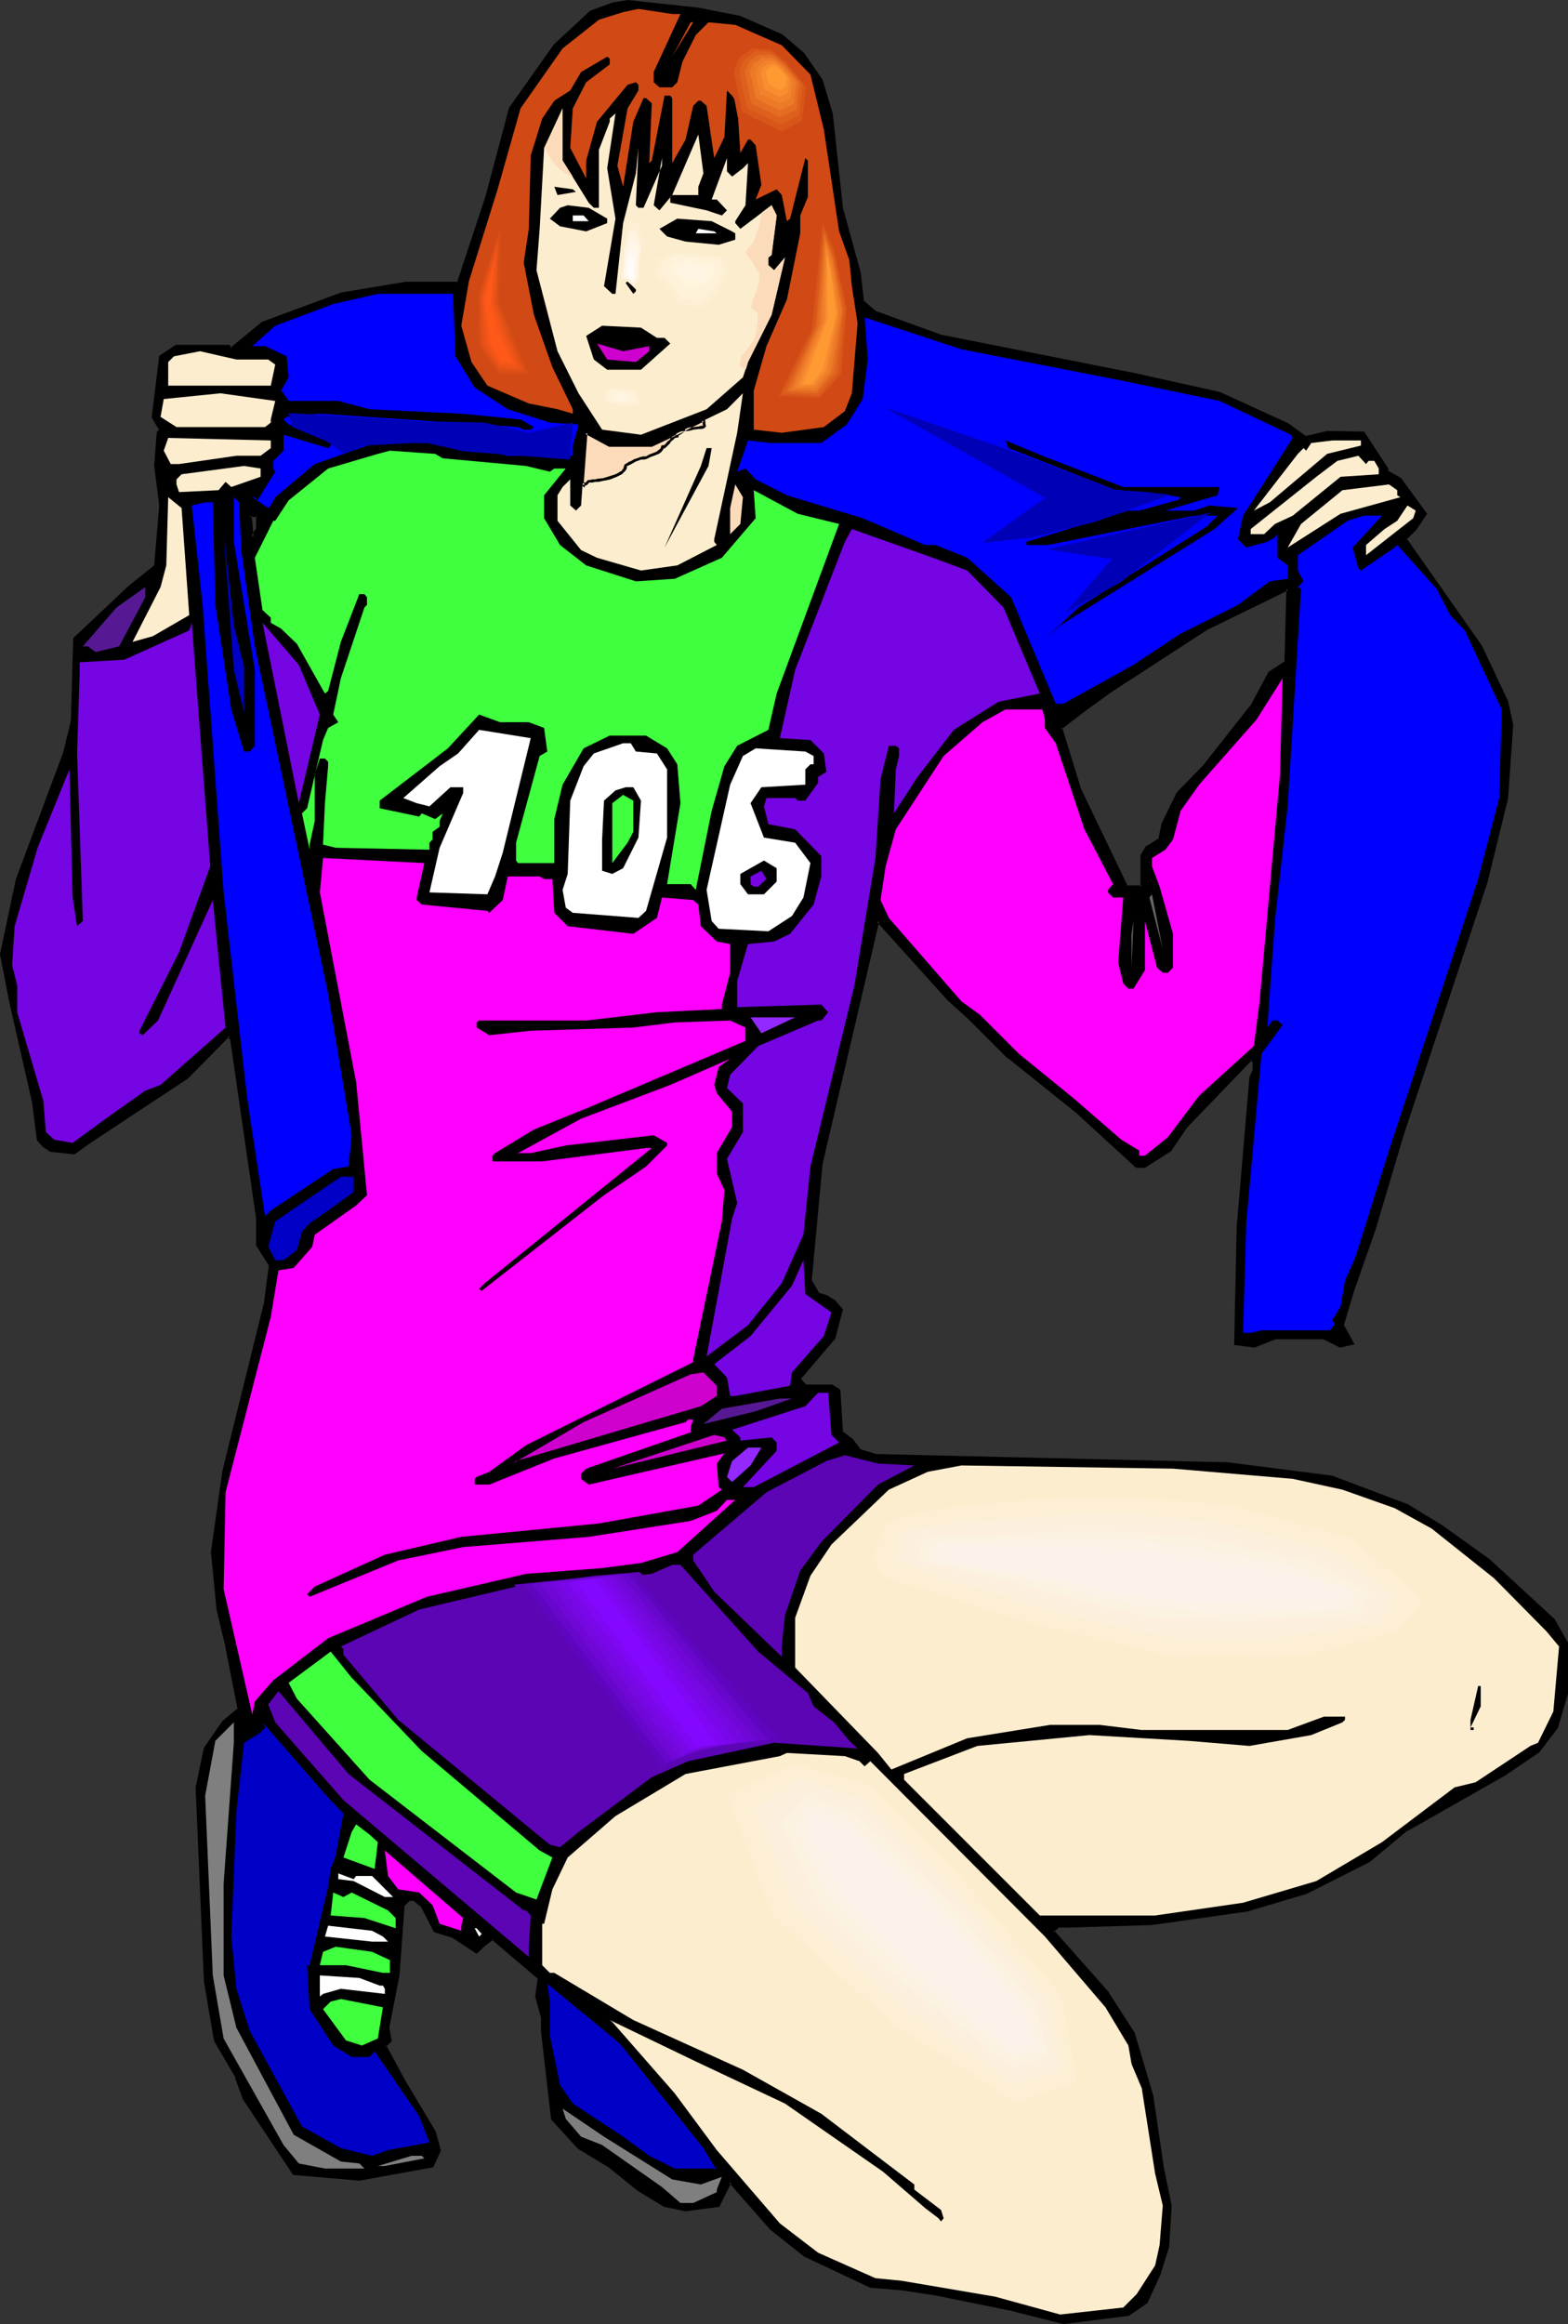 <?xml version="1.0" encoding="UTF-8" standalone="no"?>
<svg
   version="1.0"
   width="105.208mm"
   height="155.882mm"
   id="svg154"
   sodipodi:docname="Girl 04.wmf"
   xmlns:inkscape="http://www.inkscape.org/namespaces/inkscape"
   xmlns:sodipodi="http://sodipodi.sourceforge.net/DTD/sodipodi-0.dtd"
   xmlns="http://www.w3.org/2000/svg"
   xmlns:svg="http://www.w3.org/2000/svg">
  <rect width="100%" height="100%" fill="#333333" stroke="none"/>
  <sodipodi:namedview
     id="namedview154"
     pagecolor="#ffffff"
     bordercolor="#000000"
     borderopacity="0.25"
     inkscape:showpageshadow="2"
     inkscape:pageopacity="0.0"
     inkscape:pagecheckerboard="0"
     inkscape:deskcolor="#d1d1d1"
     inkscape:document-units="mm" />
  <defs
     id="defs1">
    <pattern
       id="WMFhbasepattern"
       patternUnits="userSpaceOnUse"
       width="6"
       height="6"
       x="0"
       y="0" />
  </defs>
  <path
     style="fill:#000000;fill-opacity:1;fill-rule:evenodd;stroke:none"
     d="m 65.276,134.121 v -3.393 h -1.939 l 0.646,5.494 z M 187.75,4.363 l 10.502,4.525 5.494,4.848 4.524,6.625 2.585,8.403 2.585,23.915 4.524,16.482 0.808,7.272 3.232,2.747 16.642,5.979 48.796,9.857 21.813,4.686 17.289,7.918 4.686,3.393 5.332,-1.293 h 9.21 l 5.978,9.049 v 0.808 l 3.393,1.939 6.463,8.726 -2.585,3.878 -2.585,2.585 19.066,27.147 6.625,14.058 1.293,5.817 -1.293,18.583 -5.332,21.168 -21.166,64.313 -7.109,23.754 -5.494,15.674 -2.585,8.726 2.585,4.686 -3.07,0.646 -4.201,-2.101 h -12.441 l -5.332,2.101 -4.524,-0.646 0.485,-29.733 3.232,-37.812 0.808,-1.778 v -2.101 l -0.808,-0.808 -16.319,17.29 -4.039,5.979 -6.463,4.04 h -2.1 l -15.188,-13.897 -17.289,-13.897 -10.018,-10.019 -5.17,-4.686 -17.935,-19.714 -14.38,61.405 -2.747,29.733 1.939,3.393 2.1,0.485 1.939,1.293 1.939,2.101 -1.939,7.272 -8.563,10.019 v 0.646 l 1.293,1.454 h 6.625 l 1.939,1.131 0.646,10.665 2.585,2.101 1.939,2.585 4.039,1.131 89.351,2.101 26.498,3.393 19.066,7.272 8.725,5.333 11.957,8.564 16.319,15.028 3.393,5.979 v 12.604 l -2.585,8.726 -4.686,5.979 -8.402,5.817 -24.721,14.058 -9.856,7.918 -15.834,8.08 -15.188,4.525 -23.913,3.393 -21.166,0.485 h -2.585 l -1.293,1.293 13.895,15.998 6.463,10.019 4.686,15.674 2.747,18.583 1.939,9.372 -0.646,10.503 -2.1,6.625 -3.232,7.433 -4.686,3.07 -16.481,2.101 -12.603,-3.393 -19.874,-3.878 -8.563,-1.293 -7.917,-0.646 -16.481,-7.918 -8.563,-6.787 -10.502,-11.796 -2.908,5.979 -8.402,1.131 -5.332,-1.131 -6.625,-4.04 -7.271,-5.979 -7.917,-4.525 -6.625,-7.433 -2.585,-22.3 v -3.393 l -1.454,-5.333 0.808,-4.686 -11.957,-10.019 -2.747,2.101 -1.293,1.293 -5.978,-3.878 -4.524,-1.454 -3.393,-6.464 -1.939,-1.454 h -1.293 l -1.454,1.454 -1.293,17.775 -2.585,13.25 0.485,3.232 -1.293,1.293 4.686,8.726 8.079,13.25 1.131,4.525 -1.777,4.04 -18.581,3.393 -16.642,-1.454 -12.603,-19.068 -1.939,-5.333 -5.332,-9.372 -2.585,-15.19 -1.939,-48.962 1.939,-9.857 4.686,-6.625 3.878,-3.393 -3.393,-17.129 -1.777,-8.08 -1.454,-14.543 2.747,-20.36 10.502,-42.498 1.454,-9.857 -3.393,-5.171 v -6.625 l -6.625,-45.73 -0.646,-0.808 -10.502,10.665 -25.206,16.644 -3.393,2.585 -5.978,-0.646 -1.939,-1.293 L 9.533,288.925 8.402,279.068 2.424,252.729 0.323,241.902 4.363,222.834 l 5.978,-15.836 5.978,-15.998 2.1,-7.918 0.485,-21.168 13.895,-13.089 6.786,-5.494 1.131,-15.19 -1.131,-10.019 0.485,-8.403 0.646,-0.808 -1.939,-3.232 1.939,-15.351 4.039,-2.585 h 13.249 l 0.646,0.808 7.917,-6.625 19.874,-7.433 16.481,-2.747 h 13.249 l 7.432,-21.815 5.817,-22.461 11.149,-15.998 9.371,-8.403 5.332,-2.101 3.878,-0.485 17.935,1.778 z m 134.269,166.116 4.039,-2.585 0.485,-18.583 -20.52,10.019 -24.559,15.836 -6.463,4.686 -6.14,4.686 4.686,15.028 12.118,25.208 h 3.878 v -7.756 l 1.293,-2.101 3.232,-2.101 0.808,-3.878 3.878,-7.918 6.625,-6.787 11.795,-15.028 z"
     id="path1" />
  <path
     style="fill:#000000;fill-opacity:1;fill-rule:evenodd;stroke:none"
     d="m 65.6,134.121 v -3.717 h -2.585 l 0.646,6.787 1.939,-3.07 -0.646,-0.162 -1.293,1.939 0.646,0.162 -0.485,-5.333 -0.485,0.323 h 1.939 l -0.323,-0.323 v 3.393 -0.162 z"
     id="path2" />
  <path
     style="fill:#000000;fill-opacity:1;fill-rule:evenodd;stroke:none"
     d="m 187.589,4.686 v 0 l 10.502,4.525 h -0.162 l 5.494,4.686 v 0 l 4.524,6.625 v -0.162 l 2.585,8.564 v 0 l 2.585,23.754 v 0.162 l 4.524,16.482 v 0 l 0.808,7.272 3.393,2.909 16.642,5.979 v 0 l 48.957,9.857 21.813,4.686 h -0.162 l 17.289,7.918 h -0.162 l 5.009,3.393 5.494,-1.293 h -0.162 9.21 l -0.323,-0.162 5.978,9.211 v -0.323 0.97 l 3.555,2.101 -0.162,-0.162 6.463,8.726 v -0.485 l -2.585,4.04 v -0.162 l -2.747,2.747 19.227,27.47 v 0 l 6.625,13.897 v 0 l 1.293,5.979 v -0.162 l -1.293,18.421 v 0 l -5.332,21.168 -21.166,64.313 -7.271,23.754 -5.332,15.836 -2.747,8.888 2.747,4.686 0.323,-0.485 -3.232,0.485 0.323,0.162 -4.201,-2.101 h -12.764 l -5.332,1.939 h 0.323 l -4.686,-0.485 0.323,0.323 0.485,-29.733 v 0 l 3.393,-37.651 h -0.162 l 0.808,-1.939 v -2.262 l -1.131,-0.97 -16.642,17.29 v 0.162 l -4.039,5.817 v 0 l -6.463,4.04 0.323,-0.162 h -2.1 l 0.162,0.162 -15.188,-13.897 v 0 l -17.289,-13.897 h 0.162 l -10.018,-9.857 -5.17,-4.848 -18.42,-20.199 -14.542,62.213 v 0 l -2.747,29.894 2.1,3.555 2.1,0.646 -0.162,-0.162 2.1,1.293 v 0 l 1.939,2.101 -0.162,-0.323 -1.939,7.11 0.162,-0.162 -8.725,10.18 v 0.97 l 1.454,1.616 h 6.786 -0.162 l 1.939,1.131 -0.162,-0.323 0.646,10.827 2.747,2.262 -0.162,-0.162 1.939,2.747 4.363,1.293 89.351,1.939 v 0 l 26.337,3.393 v 0 l 19.066,7.272 v -0.162 l 8.725,5.494 11.795,8.564 v -0.162 l 16.481,15.19 v -0.162 l 3.232,5.979 v -0.162 12.604 0 l -2.747,8.726 0.162,-0.162 -4.524,5.979 v -0.162 l -8.563,5.979 h 0.162 l -24.721,13.897 v 0 l -9.856,7.918 v 0 l -15.834,8.08 v -0.162 l -15.188,4.686 h 0.162 l -23.913,3.232 v 0 l -21.166,0.646 h -2.747 l -1.616,1.616 14.219,16.159 H 280.656 l 6.463,10.019 v -0.162 l 4.686,15.836 v 0 l 2.747,18.421 1.777,9.372 v 0 l -0.485,10.503 v -0.162 l -2.1,6.625 v 0 l -3.232,7.433 v -0.162 l -4.524,3.07 h 0.162 l -16.642,2.101 h 0.162 l -12.441,-3.393 h -0.162 l -19.712,-3.878 -8.563,-1.293 -7.917,-0.808 v 0.162 l -16.481,-7.918 v 0 l -8.563,-6.787 0.162,0.162 -10.987,-12.281 -3.07,6.464 0.323,-0.323 -8.563,1.293 h 0.162 l -5.332,-1.293 0.162,0.162 -6.463,-4.04 v 0 l -7.432,-5.817 v -0.162 l -7.756,-4.525 v 0 l -6.625,-7.433 v 0.323 l -2.585,-22.461 v 0.162 -3.555 l -1.454,-5.171 v 0.162 l 0.808,-5.009 -12.28,-10.342 -2.908,2.424 v 0 l -1.454,1.293 0.485,-0.162 -5.978,-3.878 -4.686,-1.454 0.162,0.162 -3.393,-6.464 -1.939,-1.616 h -1.616 l -1.616,1.616 -1.293,17.937 v -0.162 l -2.585,13.412 0.485,3.393 0.162,-0.323 -1.454,1.454 4.686,8.888 v 0.162 l 8.079,13.089 -0.162,-0.162 1.293,4.686 v -0.323 l -1.777,4.04 0.162,-0.162 -18.42,3.393 v 0 l -16.642,-1.454 h 0.323 l -12.603,-19.068 0.162,0.162 -2.1,-5.333 -5.332,-9.372 v 0.162 L 52.35,502.064 v 0 l -1.939,-48.962 v 0 l 1.939,-9.857 v 0.162 l 4.686,-6.625 v 0.162 l 4.039,-3.555 -3.555,-17.29 v -0.162 l -1.777,-7.918 v 0 l -1.454,-14.543 v 0 l 2.747,-20.36 v 0 l 10.502,-42.337 v -0.162 l 1.454,-9.857 -3.393,-5.333 v 0.162 -6.787 l -6.625,-45.73 -0.969,-1.131 -10.826,10.988 v -0.162 l -25.206,16.644 -3.232,2.585 h 0.162 l -5.978,-0.808 0.162,0.162 -1.939,-1.293 v 0 l -1.293,-1.293 0.162,0.162 -1.293,-9.857 v 0 L 2.747,252.567 v 0.162 L 0.808,241.902 v 0.162 L 4.847,222.996 v 0 l 5.817,-15.998 5.978,-15.836 2.1,-8.08 0.485,-21.168 -0.162,0.162 -1.131,21.007 v -0.162 l -1.939,7.918 -5.978,15.998 -5.978,15.998 v 0 L 0,241.902 2.1,252.729 v 0.162 l 5.978,26.339 v -0.162 l 1.293,10.019 1.454,1.616 1.939,1.293 6.14,0.646 3.555,-2.585 25.206,-16.644 10.502,-10.665 h -0.485 l 0.646,0.808 v -0.323 l 6.625,45.73 v 0 6.787 l 3.393,5.333 -0.162,-0.323 -1.293,9.857 v -0.162 L 56.39,372.952 v 0 l -2.908,20.522 1.454,14.705 v 0 l 1.939,8.08 v -0.162 l 3.393,17.29 v -0.323 l -3.878,3.232 -4.686,6.787 -2.1,10.019 2.1,48.962 v 0.162 l 2.585,15.19 5.494,9.372 h -0.162 l 1.939,5.333 12.764,19.229 16.804,1.454 18.743,-3.393 1.939,-4.201 -1.293,-4.848 -7.917,-13.25 v 0 l -4.686,-8.726 v 0.485 l 1.454,-1.454 -0.646,-3.393 v 0 l 2.585,-13.25 v 0 l 1.293,-17.775 -0.162,0.323 1.454,-1.454 h -0.162 1.293 -0.162 l 1.777,1.454 v -0.162 l 3.393,6.625 4.686,1.454 v 0 l 6.14,4.04 1.616,-1.454 h -0.162 l 2.747,-2.101 H 124.736 l 11.795,10.019 -0.162,-0.323 -0.646,4.686 1.454,5.333 v 0 3.393 0 l 2.585,22.461 6.786,7.433 7.756,4.686 v 0 l 7.432,5.979 v 0 l 6.625,4.04 5.494,1.131 8.563,-1.131 3.07,-6.14 h -0.646 l 10.502,11.958 8.563,6.787 16.804,7.918 7.917,0.646 8.563,1.293 19.874,4.04 h -0.162 l 12.764,3.232 16.642,-2.101 4.686,-3.232 3.393,-7.433 v -0.162 l 2.1,-6.625 0.646,-10.503 -1.939,-9.372 -2.747,-18.583 v 0 l -4.686,-15.836 -6.463,-10.019 v -0.162 L 267.245,489.298 v 0.485 l 1.454,-1.293 -0.323,0.162 h 2.585 l 21.166,-0.646 v 0 l 23.913,-3.393 h 0.162 l 15.188,-4.525 15.996,-8.08 9.695,-8.08 v 0.162 l 24.721,-14.058 v 0 l 8.563,-5.817 4.686,-6.14 2.585,-8.726 v -12.927 l -3.393,-5.979 -16.481,-15.19 v 0 l -11.957,-8.564 -8.725,-5.332 -19.227,-7.272 -26.498,-3.393 v 0 l -89.351,-2.101 h 0.162 l -4.201,-1.293 0.323,0.162 -1.939,-2.585 -2.747,-2.101 0.162,0.323 -0.646,-10.827 -2.1,-1.293 h -6.786 0.162 l -1.131,-1.293 v 0.162 -0.646 0.162 l 8.563,-10.019 1.939,-7.433 -1.939,-2.262 -2.1,-1.293 -2.1,-0.646 0.162,0.162 -1.939,-3.393 v 0.162 l 2.747,-29.571 v 0 l 14.38,-61.566 -0.646,0.162 17.935,19.876 5.17,4.686 10.018,10.019 h 0.162 l 17.127,13.735 v 0 l 15.35,14.058 h 2.262 l 6.625,-4.201 4.039,-5.979 v 0 l 16.481,-17.129 h -0.485 l 0.808,0.808 -0.162,-0.323 v 2.101 -0.162 l -0.808,1.939 -3.232,37.812 v 0 l -0.646,30.056 5.17,0.646 5.332,-2.101 h -0.162 12.441 -0.162 l 4.201,2.101 3.716,-0.808 -2.747,-5.009 v 0.323 l 2.585,-8.726 5.494,-15.674 7.109,-23.915 21.328,-64.313 5.17,-21.168 v 0 l 1.293,-18.583 -1.293,-5.979 -6.625,-14.058 -19.066,-27.147 -0.162,0.323 2.585,-2.585 2.747,-4.04 -6.625,-9.049 -3.393,-1.939 0.162,0.323 v -0.808 l -6.14,-9.372 -9.371,-0.162 -5.494,1.293 0.323,0.162 -4.686,-3.393 -17.289,-7.918 -21.813,-4.848 -48.957,-9.695 v 0 l -16.481,-5.979 0.162,0.162 -3.393,-2.909 0.162,0.323 -0.808,-7.272 v 0 l -4.524,-16.482 v 0 L 211.179,28.763 208.593,20.199 203.908,13.412 198.414,8.726 187.75,4.04 Z"
     id="path3" />
  <path
     style="fill:#000000;fill-opacity:1;fill-rule:evenodd;stroke:none"
     d="m 19.066,162.076 14.057,-13.089 v 0 l 6.786,-5.494 1.293,-15.351 -1.293,-10.18 v 0.162 l 0.485,-8.403 -0.162,0.162 0.969,-0.97 -2.1,-3.393 v 0.323 l 2.1,-15.513 -0.162,0.323 3.878,-2.585 h -0.162 13.249 -0.323 l 0.969,0.808 8.079,-6.787 -0.162,0.162 20.035,-7.272 v 0 l 16.481,-2.747 h -0.162 l 13.572,-0.162 7.432,-21.976 5.978,-22.461 h -0.162 l 11.149,-15.836 v 0 l 9.21,-8.564 -0.162,0.162 5.494,-1.939 h -0.162 l 4.039,-0.646 H 159.151 L 177.086,2.585 187.589,4.686 187.75,4.04 177.086,1.939 159.151,0 l -3.878,0.646 -5.655,2.101 -9.21,8.564 -11.31,15.998 -5.978,22.461 -7.271,21.976 0.323,-0.323 h -13.249 v 0 l -16.481,2.747 -20.035,7.433 -8.079,6.625 h 0.485 L 58.167,87.421 H 44.595 l -4.201,2.747 -1.939,15.674 1.939,3.232 0.162,-0.485 -0.808,0.97 -0.646,8.564 1.293,10.019 v -0.162 l -1.293,15.351 0.162,-0.162 -6.625,5.333 v 0 l -14.057,13.25 -0.646,21.33 z"
     id="path4" />
  <path
     style="fill:#000000;fill-opacity:1;fill-rule:evenodd;stroke:none"
     d="m 322.342,170.64 -0.162,0.162 4.201,-2.747 0.485,-19.391 -21.005,10.342 v 0 l -24.559,15.998 -6.463,4.525 -6.301,4.848 4.686,15.351 v 0 l 12.118,25.37 h 4.524 v -8.08 0.162 l 1.293,-2.101 -0.162,0.162 3.393,-2.101 0.808,-4.201 v 0.162 l 3.878,-7.918 -0.162,0.162 6.786,-6.787 v 0 l 11.795,-15.19 v -0.162 l 4.847,-8.564 -0.646,-0.323 -4.686,8.726 v -0.162 l -11.957,15.19 v 0 l -6.625,6.787 -3.878,7.918 -0.808,4.04 0.162,-0.323 -3.393,2.101 -1.293,2.262 v 7.918 l 0.323,-0.323 h -3.878 l 0.323,0.162 -12.118,-25.208 0.162,0.162 -4.686,-15.19 -0.162,0.485 6.14,-4.686 6.463,-4.686 24.398,-15.836 v 0 l 20.52,-10.019 -0.485,-0.323 -0.485,18.583 0.162,-0.323 -4.201,2.747 z"
     id="path5" />
  <path
     style="fill:#d14914;fill-opacity:1;fill-rule:evenodd;stroke:none"
     d="m 172.562,3.555 -6.786,14.705 v 2.585 l 1.454,1.293 h 3.232 l 1.293,-1.293 1.293,-5.171 3.393,-6.787 3.232,-3.232 6.786,0.646 11.795,5.171 7.271,7.433 3.393,13.897 3.878,25.855 2.585,7.272 0.646,6.625 1.454,9.372 -1.454,17.775 -1.777,4.525 -5.332,4.04 -10.664,1.454 -7.109,-0.808 v -9.857 l 3.232,-11.311 5.17,-11.796 3.393,-16.805 v -4.525 l 1.939,-4.686 v -9.211 l -0.646,-0.646 -3.878,15.351 -0.808,0.646 -1.293,-6.625 -1.293,-1.454 -5.332,2.585 1.454,-3.717 -1.454,-10.019 -1.293,-1.454 h -0.646 l -1.939,3.393 -0.808,-12.604 -1.293,-1.939 -1.293,-1.293 -0.646,11.796 -2.585,5.333 -1.939,-13.25 -1.454,-1.293 h -0.646 l -1.293,1.293 -1.939,8.564 -3.393,5.979 V 24.885 l -0.485,-0.646 h -1.454 l -3.232,16.482 -0.646,0.646 0.646,-15.19 -1.454,-1.293 h -0.646 l -2.585,5.979 -2.585,16.482 -1.454,-5.333 2.585,-14.543 2.747,-4.525 v -1.454 l -0.646,-0.646 -2.1,0.646 -7.756,9.372 -2.747,9.857 v 4.525 l -4.039,-7.756 0.646,-10.019 3.393,-6.625 5.978,-4.525 v -1.454 l -0.646,-0.485 -6.625,3.878 -2.747,4.686 -4.039,2.585 -3.07,4.525 -2.908,9.372 -0.485,18.583 -1.293,8.564 2.585,13.25 4.686,13.25 5.17,10.665 v 1.131 l -3.878,-1.131 -7.271,-1.454 -10.502,-4.525 -4.039,-5.979 -2.585,-9.211 1.939,-11.311 7.271,-23.269 5.817,-20.522 10.664,-15.19 9.21,-7.272 6.14,-1.939 3.878,-0.808 8.563,1.293 z"
     id="path6" />
  <path
     style="fill:#d14914;fill-opacity:1;fill-rule:evenodd;stroke:none"
     d="m 170.462,14.382 4.686,-8.726 h 0.646 z"
     id="path7" />
  <path
     style="fill:#fcedce;fill-opacity:1;fill-rule:evenodd;stroke:none"
     d="m 149.295,51.386 1.293,1.293 h 1.293 V 37.974 l 2.747,-7.11 v -0.808 l 1.454,-1.293 -2.1,13.897 2.1,12.766 -2.908,17.129 2.1,1.939 h 0.808 l 1.939,-17.937 3.232,-12.604 0.646,-6.464 -0.646,14.543 0.646,0.646 h 1.293 l 4.686,-10.665 v -1.939 l -2.1,11.958 1.454,1.293 3.232,-3.878 6.625,-15.351 1.293,9.857 -1.293,3.393 v 2.101 h -6.625 l -0.485,0.485 v 1.454 l 9.21,1.939 3.878,1.293 1.293,-1.293 -2.585,-2.747 h -1.293 l 3.878,-10.503 v 3.393 l 1.293,1.293 2.747,-2.101 1.293,-1.293 -0.646,10.665 -2.585,4.04 v 0.485 l 1.293,1.454 7.917,-5.979 1.293,2.585 -1.293,10.019 -0.808,0.646 v 1.939 l 1.454,1.293 2.747,-3.232 -3.393,14.543 -5.978,11.958 -1.293,3.878 -9.21,8.08 -16.642,6.464 -9.856,-1.293 -5.978,-9.211 -5.332,-10.665 -5.332,-20.522 0.808,-10.503 1.131,-20.522 4.686,-10.019 v 13.25 z"
     id="path8" />
  <path
     style="fill:#000000;fill-opacity:1;fill-rule:evenodd;stroke:none"
     d="m 146.064,48.639 -4.686,0.808 -0.808,-2.101 4.686,0.646 z"
     id="path9" />
  <path
     style="fill:#000000;fill-opacity:1;fill-rule:evenodd;stroke:none"
     d="m 153.981,55.426 v 1.131 l -5.332,2.101 -6.625,-1.293 -2.585,-1.939 2.585,-2.747 1.939,-0.646 5.332,0.646 z"
     id="path10" />
  <path
     style="fill:#ffffff;fill-opacity:1;fill-rule:evenodd;stroke:none"
     d="m 149.295,56.072 h -4.039 v -1.454 h 2.747 z"
     id="path11" />
  <path
     style="fill:#000000;fill-opacity:1;fill-rule:evenodd;stroke:none"
     d="m 185.65,58.658 0.808,0.485 v 1.616 l -4.201,1.293 -8.402,-0.808 -4.686,-1.293 -1.939,-1.939 4.524,-2.585 8.725,0.646 z"
     id="path12" />
  <path
     style="fill:#ffffff;fill-opacity:1;fill-rule:evenodd;stroke:none"
     d="m 181.772,59.142 h -5.332 l 0.646,-1.131 4.039,0.646 z"
     id="path13" />
  <path
     style="fill:#000000;fill-opacity:1;fill-rule:evenodd;stroke:none"
     d="m 161.252,73.847 -0.646,0.646 -1.939,-2.747 0.485,-0.485 2.1,2.101 z"
     id="path14" />
  <path
     style="fill:#0000ff;fill-opacity:1;fill-rule:evenodd;stroke:none"
     d="m 115.526,90.329 4.847,7.918 8.402,5.494 10.664,3.393 7.271,0.485 -1.454,5.333 v 2.585 h -16.481 l -5.17,-1.293 -13.249,-1.939 H 95.006 l -15.188,5.333 -10.018,8.403 -1.131,2.101 -0.646,0.646 -4.039,-2.747 h 0.646 l 0.646,0.808 4.524,-7.272 -0.485,-0.808 v -1.939 l 2.585,-2.585 v -4.04 l 11.31,3.393 1.293,-1.293 -2.1,-2.101 -9.21,-2.585 -1.293,-1.293 0.808,-0.646 8.402,-0.808 50.25,3.393 1.454,0.646 h 1.777 l 0.808,-0.646 -3.393,-1.939 -15.026,-1.454 -23.267,-1.131 -7.917,-2.101 H 73.194 l -1.293,-1.939 -0.646,-0.646 1.939,-3.393 -0.485,-5.333 -5.494,-2.585 h -3.232 l 5.817,-5.171 14.703,-5.494 11.31,-2.585 h 19.066 z"
     id="path15" />
  <path
     style="fill:#0000ff;fill-opacity:1;fill-rule:evenodd;stroke:none"
     d="m 284.372,96.47 24.883,5.171 18.096,8.564 0.485,0.808 -12.603,19.714 -1.293,5.979 2.1,2.101 5.332,-1.454 1.939,-1.131 0.646,-0.808 v 5.979 l 2.585,1.939 v 3.393 l -4.524,0.646 -8.079,5.979 -14.542,7.272 -11.957,7.918 -17.773,9.857 h -1.939 l -11.31,-26.986 -11.149,-10.019 -8.079,-3.232 h -2.585 l -15.834,-6.787 -19.227,-5.817 -7.917,-4.04 -2.585,-2.747 -2.1,0.808 2.747,-7.918 5.978,0.646 h 12.603 l 6.463,-4.686 4.039,-6.464 1.293,-10.019 -0.808,-10.665 24.559,8.08 z"
     id="path16" />
  <path
     style="fill:#000000;fill-opacity:1;fill-rule:evenodd;stroke:none"
     d="m 166.584,85.643 h 1.939 l 1.454,1.454 -7.432,6.625 h -8.563 l -3.393,-2.585 -1.939,-5.979 4.039,-2.585 9.856,0.485 z"
     id="path17" />
  <path
     style="fill:#ce00ce;fill-opacity:1;fill-rule:evenodd;stroke:none"
     d="m 164.645,87.744 v 1.293 l -3.393,2.747 -7.271,-0.646 -2.585,-4.04 6.625,1.939 z"
     id="path18" />
  <path
     style="fill:#fcedce;fill-opacity:1;fill-rule:evenodd;stroke:none"
     d="m 68.023,91.137 1.777,1.293 -1.131,5.333 H 42.656 v -5.979 l 1.454,-1.454 6.625,-1.293 9.21,2.101 z"
     id="path19" />
  <path
     style="fill:#fcedce;fill-opacity:1;fill-rule:evenodd;stroke:none"
     d="m 68.669,106.327 v 0.808 l -1.454,1.131 H 44.756 l -4.039,-2.585 0.808,-4.525 14.38,-1.454 13.895,1.939 z"
     id="path20" />
  <path
     style="fill:#fcedce;fill-opacity:1;fill-rule:evenodd;stroke:none"
     d="m 181.126,136.706 v 0.646 l 0.646,0.808 -10.018,5.171 -9.21,1.293 -11.149,-3.232 -4.039,-1.939 -5.978,-7.433 v -6.464 l 1.293,-2.101 1.939,-1.939 v 6.625 l 1.454,1.293 1.293,-1.293 1.293,-18.421 5.978,3.232 h 10.664 l 19.066,-9.211 4.039,-4.04 -1.454,10.019 z"
     id="path21" />
  <path
     style="fill:#fcedce;fill-opacity:1;fill-rule:evenodd;stroke:none"
     d="m 68.669,113.599 -2.585,1.939 h -6.14 l -14.542,2.101 h -2.1 l -1.777,-3.393 1.131,-3.232 26.014,0.646 z"
     id="path22" />
  <path
     style="fill:#000000;fill-opacity:1;fill-rule:evenodd;stroke:none"
     d="m 284.857,123.456 h 24.398 l -0.485,2.101 -13.249,3.878 h 7.271 l 3.878,-1.293 7.271,0.646 -5.978,5.333 -39.101,24.4 -3.878,3.393 -2.1,1.939 10.664,-9.857 32.477,-20.522 2.747,-2.747 h -5.978 l -37.001,7.433 h -5.494 v -0.808 l 25.852,-7.918 h 2.747 l 9.371,-2.585 h 0.485 l 0.646,-0.808 -8.563,-1.293 -7.917,-0.485 -27.145,-10.665 -0.808,-1.939 9.371,3.878 z"
     id="path23" />
  <path
     style="fill:#fcedce;fill-opacity:1;fill-rule:evenodd;stroke:none"
     d="m 345.124,112.952 -8.563,2.101 -14.542,12.281 -4.039,2.101 11.149,-14.382 1.454,-1.454 0.646,0.646 1.293,-1.939 5.332,-0.646 h 7.271 z"
     id="path24" />
  <path
     style="fill:#000000;fill-opacity:1;fill-rule:evenodd;stroke:none"
     d="m 179.672,118.123 -11.149,20.684 9.21,-20.684 1.454,-4.525 h 1.293 z"
     id="path25" />
  <path
     style="fill:#3fff3f;fill-opacity:1;fill-rule:evenodd;stroke:none"
     d="m 112.295,116.184 21.166,1.939 5.978,1.454 1.131,-0.808 h 2.908 l -5.494,6.787 v 5.817 l 4.039,6.787 6.625,5.171 12.603,4.04 9.856,-0.646 11.957,-5.332 8.563,-10.019 -0.485,-7.11 11.149,5.979 10.502,2.585 -15.834,42.983 -2.1,9.211 -7.917,4.04 -3.232,5.171 -3.232,11.311 -4.039,20.037 -1.293,-1.454 h -5.978 l 3.393,-20.522 -0.808,-9.857 -2.585,-4.04 -5.332,-3.232 h -9.21 l -6.625,3.232 -5.332,9.211 -2.1,8.726 v 11.15 h -9.21 l -0.485,-0.646 v -4.525 l 5.978,-21.976 1.939,-1.131 -0.808,-5.979 -3.878,-1.454 h -7.271 l -5.332,-1.939 -7.917,8.564 -17.289,13.25 v 1.939 l 10.018,2.101 0.646,-0.808 3.393,1.454 1.939,-1.454 -0.808,1.939 v 1.454 l -1.777,1.293 v 1.939 l -0.808,0.808 v 1.778 l -23.752,-0.485 -3.232,-0.808 0.485,-10.503 0.808,-9.372 v -1.131 l -0.808,-0.808 h -1.293 l -1.293,4.04 v 11.796 l -1.293,5.979 v 1.293 l -1.939,-9.211 1.293,-1.293 4.039,-17.29 1.293,-3.07 2.585,-1.454 -1.293,-1.939 1.939,-9.211 5.978,-17.937 0.646,-0.646 v -1.939 l -0.646,-0.808 h -1.293 l -4.686,12.119 -3.232,12.443 -0.808,0.646 -7.109,-12.604 -4.039,-3.878 -2.585,-1.454 v -1.293 l -2.1,-1.939 -1.939,-13.25 4.686,-9.372 h 0.485 l 3.393,-5.171 10.018,-8.08 12.603,-3.717 3.07,-0.808 11.472,0.808 z"
     id="path26" />
  <path
     style="fill:#fcedce;fill-opacity:1;fill-rule:evenodd;stroke:none"
     d="m 347.063,116.83 h 1.454 l 1.131,1.939 v 1.454 l -9.695,0.646 -12.118,9.857 -4.524,2.101 -2.747,2.585 h -3.393 v -1.293 l 16.642,-13.25 5.332,-4.04 5.332,-1.293 1.939,2.101 z"
     id="path27" />
  <path
     style="fill:#fcedce;fill-opacity:1;fill-rule:evenodd;stroke:none"
     d="m 66.084,120.87 -7.432,2.585 -1.454,-1.293 -1.777,2.101 -10.018,0.485 -0.646,-1.939 v -1.293 l 1.293,-1.293 15.834,-2.101 4.201,0.646 z"
     id="path28" />
  <path
     style="fill:#fcdbba;fill-opacity:1;fill-rule:evenodd;stroke:none"
     d="m 187.75,132.828 -2.585,2.585 v -6.625 l 1.293,-5.979 1.939,3.232 z"
     id="path29" />
  <path
     style="fill:#fcedce;fill-opacity:1;fill-rule:evenodd;stroke:none"
     d="m 354.334,125.556 0.808,0.485 -15.188,4.201 -13.411,8.564 3.393,-5.979 10.502,-8.564 11.795,-1.454 2.1,1.454 z"
     id="path30" />
  <path
     style="fill:#fcedce;fill-opacity:1;fill-rule:evenodd;stroke:none"
     d="m 47.988,155.935 -9.21,5.332 -5.17,1.454 7.109,-13.897 1.454,-5.494 0.485,-17.29 3.393,2.747 z"
     id="path31" />
  <path
     style="fill:#0000ff;fill-opacity:1;fill-rule:evenodd;stroke:none"
     d="m 61.237,139.938 3.393,23.915 18.581,88.067 5.978,35.873 -0.808,7.918 -3.878,0.646 -15.834,10.503 -1.454,1.454 -4.524,-29.894 -5.978,-52.194 -5.332,-72.878 -2.747,-25.208 3.393,-0.808 h 1.939 l 0.646,26.016 4.039,26.501 3.232,10.665 h 1.454 l 1.293,-1.454 v -19.229 l -5.332,-32.48 v -11.311 l 1.293,1.293 z"
     id="path32" />
  <path
     style="fill:#fcedce;fill-opacity:1;fill-rule:evenodd;stroke:none"
     d="m 358.374,131.374 -11.957,9.372 v -2.585 l 4.686,-4.04 3.232,-2.101 2.585,-3.878 2.1,1.293 z"
     id="path33" />
  <path
     style="fill:#ffffff;fill-opacity:1;fill-rule:evenodd;stroke:none"
     d="m 292.936,130.242 h 2.585 z"
     id="path34" />
  <path
     style="fill:#0000ff;fill-opacity:1;fill-rule:evenodd;stroke:none"
     d="m 343.024,138.807 1.454,5.332 0.646,0.485 8.563,-5.817 0.646,-0.646 10.018,11.15 3.393,6.625 3.716,3.878 9.371,20.037 -0.646,22.461 -5.332,20.522 -22.621,68.838 -8.563,27.147 -2.585,5.817 -1.131,6.625 -2.1,3.393 0.485,0.646 v 0.646 l -1.131,1.293 h -17.289 l -2.747,0.646 h -1.939 l 0.808,-27.794 3.878,-42.983 5.332,-7.272 -1.293,-1.131 h -1.293 l -1.293,1.778 1.939,-26.986 3.232,-29.086 3.393,-55.103 -0.808,-0.485 1.454,-1.454 -1.454,-2.747 v -3.878 l 12.603,-8.726 4.039,-1.293 h 4.686 z"
     id="path35" />
  <path
     style="fill:#7505e2;fill-opacity:1;fill-rule:evenodd;stroke:none"
     d="m 245.271,144.624 9.21,9.372 9.21,21.815 -10.502,2.101 -11.31,7.11 -9.21,11.958 -5.978,9.211 0.485,-11.15 0.808,-3.393 v -1.939 l -0.808,-0.646 h -1.777 l -2.1,8.564 -1.293,19.876 -5.332,32.318 -11.149,45.892 -1.777,17.29 -5.494,12.281 -8.563,10.665 -10.502,7.918 6.463,-34.904 1.293,-4.04 -2.585,-11.15 4.039,-6.787 v -7.272 l -4.039,-3.878 0.808,-3.393 7.109,-7.272 15.188,-6.464 h 0.808 l 1.777,-2.101 -1.777,-1.939 -21.328,0.646 v -6.625 l 2.747,-9.372 6.625,-0.646 4.039,-1.939 5.978,-7.433 1.939,-7.11 v -5.171 l -6.625,-6.787 -6.786,-1.293 -1.131,-4.525 0.646,-2.101 h 7.271 l 0.646,0.646 h 1.939 l 3.232,-4.525 v -1.454 l 2.1,-1.293 -0.646,-4.686 -3.393,-3.393 -7.756,-0.485 3.878,-17.29 12.603,-32.48 1.777,-3.232 20.52,7.272 z"
     id="path36" />
  <path
     style="fill:#0000c6;fill-opacity:1;fill-rule:evenodd;stroke:none"
     d="m 61.883,169.024 v 11.473 l -2.585,-10.665 -2.585,-35.065 2.585,23.754 z"
     id="path37" />
  <path
     style="fill:#561993;fill-opacity:1;fill-rule:evenodd;stroke:none"
     d="m 30.215,163.853 -5.978,1.454 -1.939,-1.454 h -1.293 l 8.563,-9.857 7.271,-5.171 v 2.585 z"
     id="path38" />
  <path
     style="fill:#7505e2;fill-opacity:1;fill-rule:evenodd;stroke:none"
     d="m 45.403,241.417 -10.018,19.876 v 0.646 l 0.808,0.485 3.878,-3.717 13.895,-30.541 3.232,32.318 -16.481,14.543 -3.878,1.454 -10.018,7.11 -8.402,6.14 -4.686,-0.808 -2.1,-1.939 -0.646,-7.918 -6.625,-22.461 v -6.787 l -1.293,-5.171 0.646,-9.857 5.817,-19.876 8.079,-19.876 0.808,32.48 1.131,7.272 1.454,-1.293 -1.454,-42.498 0.646,-20.522 v -2.585 l 11.31,-0.646 16.481,-7.433 0.646,-1.939 4.686,61.728 z"
     id="path39" />
  <path
     style="fill:#7505e2;fill-opacity:1;fill-rule:evenodd;stroke:none"
     d="m 81.111,181.144 -5.332,22.461 -9.21,-45.73 9.21,10.665 z"
     id="path40" />
  <path
     style="fill:#ff00ff;fill-opacity:1;fill-rule:evenodd;stroke:none"
     d="m 321.373,232.206 -1.939,21.653 -1.454,11.311 -13.895,12.604 -7.917,10.503 -5.817,4.686 h -1.454 v -1.293 l -4.524,-2.747 -12.118,-10.503 -13.895,-11.311 -9.856,-9.857 -4.686,-3.393 -18.42,-21.168 -2.1,-4.525 1.293,-8.564 2.585,-9.372 12.118,-18.583 9.856,-8.564 5.817,-3.232 h 9.371 l 0.646,2.585 v 2.101 l 2.747,3.878 7.271,21.815 7.271,13.897 -1.293,1.454 v 0.646 l 1.293,1.293 h 2.585 l -1.293,16.482 1.293,5.332 1.293,1.293 h 1.293 l 2.908,-4.686 v -12.443 l 3.07,11.796 1.454,1.293 h 1.293 l 1.293,-1.293 v -8.564 l -3.393,-11.958 -1.939,-5.171 v -2.101 l 3.393,-2.101 1.939,-2.585 1.939,-7.272 4.686,-6.625 14.542,-16.482 6.625,-10.503 -0.646,24.4 z"
     id="path41" />
  <path
     style="fill:#ffffff;fill-opacity:1;fill-rule:evenodd;stroke:none"
     d="m 127.483,216.209 -1.939,5.979 -1.939,4.525 -14.703,-0.485 2.585,-11.311 5.978,-13.897 v -1.454 h -3.232 l -5.332,4.848 -3.232,-0.808 -3.393,-1.293 9.21,-8.08 4.686,-3.232 5.332,-5.979 13.088,2.101 z"
     id="path42" />
  <path
     style="fill:#ffffff;fill-opacity:1;fill-rule:evenodd;stroke:none"
     d="m 161.252,190.516 5.332,0.485 2.585,4.04 v 17.29 l -5.332,18.583 -1.939,1.778 -16.642,-1.293 -1.777,-1.293 -0.808,-4.525 1.293,-4.04 0.646,-18.583 3.393,-8.726 2.585,-3.232 7.432,-2.585 h 1.939 z"
     id="path43" />
  <path
     style="fill:#ffffff;fill-opacity:1;fill-rule:evenodd;stroke:none"
     d="m 206.331,191.647 v 2.101 h -0.808 l -1.293,1.293 v 3.878 l -11.149,0.646 -2.747,4.04 3.393,8.726 7.917,1.293 3.878,5.171 -1.777,8.726 -2.908,4.686 -5.978,3.878 -12.603,-0.646 -1.777,-1.939 -1.293,-7.918 5.978,-26.663 3.232,-7.272 3.232,-1.939 12.603,0.808 z"
     id="path44" />
  <path
     style="fill:#000000;fill-opacity:1;fill-rule:evenodd;stroke:none"
     d="m 162.545,202.958 -0.646,9.372 -3.878,7.756 -2.747,1.454 -2.585,-0.808 v -7.918 l 0.485,-9.857 2.908,-2.585 2.585,-0.808 h 1.939 z"
     id="path45" />
  <path
     style="fill:#3fff3f;fill-opacity:1;fill-rule:evenodd;stroke:none"
     d="m 160.606,210.876 -1.454,2.747 -3.878,5.171 v -15.19 l 2.747,-2.101 2.585,1.454 z"
     id="path46" />
  <path
     style="fill:#ff00ff;fill-opacity:1;fill-rule:evenodd;stroke:none"
     d="m 105.67,227.52 v 0.646 l 1.293,1.131 16.642,1.616 0.485,0.485 3.393,-3.232 1.293,-5.979 h 8.079 l 1.131,0.646 h 2.1 l 0.485,8.564 3.393,3.393 16.642,1.939 5.978,-4.04 1.293,-5.171 7.917,0.646 1.293,1.131 0.646,5.494 4.039,3.878 3.393,0.646 v 7.272 l -2.1,8.08 v 1.131 l -16.481,0.808 -17.935,2.101 H 121.504 l -0.646,0.485 v 1.293 l 3.232,1.939 10.502,-1.131 26.014,-0.808 10.502,-1.293 14.057,-0.485 3.878,1.778 v 3.393 l -40.394,17.129 -13.249,5.333 -9.856,5.979 -0.646,0.646 v 1.454 h 12.603 l 26.337,-3.393 h 1.454 l -42.333,34.257 -1.454,1.454 0.646,0.485 31.022,-24.239 10.664,-7.272 5.332,-5.332 v -0.646 l -3.393,-1.939 -22.297,2.585 -8.887,1.939 h -3.232 l 15.996,-8.726 22.621,-8.564 15.188,-6.625 -2.908,2.101 -1.131,4.525 0.646,2.101 3.878,4.686 v 3.878 l -3.878,6.625 v 5.171 l 1.939,4.201 -0.646,7.918 -7.271,34.904 v 0.808 l -42.333,21.007 -9.371,6.787 -3.232,1.293 -0.485,0.485 v 1.454 h 3.716 l 16.481,-6.625 33.284,-9.211 0.646,-0.646 h 1.293 l -0.646,1.939 v 1.293 l -26.498,9.211 -1.293,1.293 v 1.293 l 1.939,1.454 34.416,-7.918 -1.939,2.585 0.485,5.979 0.808,0.646 -5.978,4.04 -25.206,4.525 -34.9,3.393 -19.389,4.525 -17.773,8.08 -1.939,1.939 0.646,0.646 22.459,-9.211 16.481,-3.393 31.83,-2.585 25.852,-4.04 6.625,-2.585 2.585,-2.747 h 2.1 l -14.703,13.25 -9.21,2.747 -9.856,1.293 -19.227,1.454 -25.206,5.817 -25.044,10.503 -13.895,10.665 -4.686,5.333 -0.646,3.393 -7.271,-31.833 0.485,-24.562 11.472,-44.438 1.939,-11.796 3.878,-0.646 4.686,-5.333 0.646,-3.07 6.625,-4.686 3.878,-2.747 2.747,-2.585 -2.747,-28.602 -9.21,-48.154 0.808,-8.726 25.69,1.293 z"
     id="path47" />
  <path
     style="fill:#000000;fill-opacity:1;fill-rule:evenodd;stroke:none"
     d="m 196.96,223.481 -3.232,3.232 h -4.039 l -1.939,-2.585 v -2.585 l 5.978,-3.393 3.232,1.939 z"
     id="path48" />
  <path
     style="fill:#7505e2;fill-opacity:1;fill-rule:evenodd;stroke:none"
     d="m 192.274,224.773 h -1.131 l -0.808,-0.646 v -1.939 l 2.747,-1.454 1.293,2.101 z"
     id="path49" />
  <path
     style="fill:#666666;fill-opacity:1;fill-rule:evenodd;stroke:none"
     d="m 291.482,227.52 0.646,-0.808 2.747,13.897 z"
     id="path50" />
  <path
     style="fill:#666666;fill-opacity:1;fill-rule:evenodd;stroke:none"
     d="m 286.957,236.731 0.485,-3.232 -0.485,11.796 z"
     id="path51" />
  <path
     style="fill:#9328ff;fill-opacity:1;fill-rule:evenodd;stroke:none"
     d="m 193.082,261.939 -2.747,-4.04 h 11.31 z"
     id="path52" />
  <path
     style="fill:#0000c6;fill-opacity:1;fill-rule:evenodd;stroke:none"
     d="m 89.674,302.175 -6.463,4.686 -4.686,3.232 -1.939,2.101 -1.293,4.686 -3.393,2.585 h -2.1 l -1.777,-3.393 1.777,-6.464 16.642,-11.311 h 3.232 z"
     id="path53" />
  <path
     style="fill:#7505e2;fill-opacity:1;fill-rule:evenodd;stroke:none"
     d="m 210.856,332.716 -1.939,5.979 -8.079,9.211 -0.485,3.393 -13.895,2.585 h -1.293 l -0.808,-4.686 -3.232,-3.393 9.21,-7.11 10.502,-12.766 2.908,-6.464 0.485,8.564 z"
     id="path54" />
  <path
     style="fill:#ce00ce;fill-opacity:1;fill-rule:evenodd;stroke:none"
     d="m 181.772,353.885 -4.039,2.585 -46.857,13.897 -0.808,0.646 17.935,-10.503 27.145,-12.119 3.232,-0.485 3.393,3.393 z"
     id="path55" />
  <path
     style="fill:#7505e2;fill-opacity:1;fill-rule:evenodd;stroke:none"
     d="m 210.856,363.742 1.939,1.939 -21.651,11.311 h -2.747 l 8.563,-9.211 v -2.101 l -1.293,-1.293 -7.917,0.808 v -0.808 l -2.1,-1.939 18.581,-5.979 3.232,-3.393 h 2.585 z"
     id="path56" />
  <path
     style="fill:#561993;fill-opacity:1;fill-rule:evenodd;stroke:none"
     d="m 191.628,357.763 -13.249,3.232 4.686,-3.878 14.703,-2.585 h 3.07 z"
     id="path57" />
  <path
     style="fill:#ce00ce;fill-opacity:1;fill-rule:evenodd;stroke:none"
     d="m 184.357,365.196 -29.084,7.11 25.852,-8.564 2.585,0.646 z"
     id="path58" />
  <path
     style="fill:#9328ff;fill-opacity:1;fill-rule:evenodd;stroke:none"
     d="m 190.336,371.498 -4.686,4.201 -1.293,-1.293 1.293,-4.04 4.039,-3.393 h 3.393 z"
     id="path59" />
  <path
     style="fill:#5b05b5;fill-opacity:1;fill-rule:evenodd;stroke:none"
     d="m 231.86,371.498 -9.21,4.848 -14.38,14.543 -5.332,7.272 -3.878,11.311 -0.808,7.918 v 2.585 l -17.127,-16.482 -5.332,-7.918 v -1.454 l 18.581,-15.836 15.188,-7.918 4.686,-1.454 8.402,2.101 z"
     id="path60" />
  <path
     style="fill:#fcedce;fill-opacity:1;fill-rule:evenodd;stroke:none"
     d="m 327.836,374.891 12.603,2.747 13.249,4.686 9.371,5.171 15.834,12.604 13.249,13.412 3.232,3.878 -1.454,16.482 -3.878,7.918 -1.939,0.808 -13.895,9.211 -5.332,1.293 -18.42,13.897 -16.642,9.857 -18.581,5.494 -22.297,3.232 h -29.245 l -34.416,-34.419 v -1.454 l 18.581,-7.11 28.437,-2.747 25.044,1.454 15.511,1.293 15.673,-2.747 7.917,-3.232 0.646,-0.646 v -0.808 h -5.332 l -9.21,3.393 h -37.001 l -10.664,-1.293 h -12.603 l -21.005,3.393 -19.227,7.918 -3.393,-4.201 -21.005,-21.653 v -12.604 l 3.878,-10.665 5.332,-7.918 14.542,-13.897 9.856,-4.525 8.563,-1.616 53.643,0.808 z"
     id="path61" />
  <path
     style="fill:#5b05b5;fill-opacity:1;fill-rule:evenodd;stroke:none"
     d="m 192.274,418.683 12.603,10.503 1.454,3.393 5.17,4.04 3.878,4.686 2.1,1.939 -21.166,-1.454 -21.813,4.686 -9.21,4.04 -18.581,13.897 -4.686,3.878 -2.585,-0.646 -38.455,-31.672 -13.895,-16.482 v -1.454 l -0.646,-0.646 19.874,-9.372 24.559,-5.817 7.109,-1.293 h 9.371 l 17.935,-1.939 5.17,-2.262 h 2.1 z"
     id="path62" />
  <path
     style="fill:#3fff3f;fill-opacity:1;fill-rule:evenodd;stroke:none"
     d="m 106.963,443.891 29.891,25.208 3.232,1.778 -4.039,10.665 -5.17,-1.778 -37.162,-28.602 -18.42,-20.522 -2.1,-4.04 10.664,-7.918 5.332,6.625 z"
     id="path63" />
  <path
     style="fill:#000000;fill-opacity:1;fill-rule:evenodd;stroke:none"
     d="m 375.501,432.579 -2.585,5.333 h 0.808 v 0.646 h -0.808 v -2.585 l 1.939,-8.564 h 0.646 z"
     id="path64" />
  <path
     style="fill:#5b05b5;fill-opacity:1;fill-rule:evenodd;stroke:none"
     d="m 132.815,484.289 h 0.646 l 1.131,1.293 -0.485,7.918 v 2.585 L 87.089,456.333 69.8,436.619 l -1.777,-4.525 2.585,-3.393 17.773,21.007 z"
     id="path65" />
  <path
     style="fill:#7f7f7f;fill-opacity:1;fill-rule:evenodd;stroke:none"
     d="m 56.713,477.502 v 23.269 l 3.232,13.25 14.542,27.147 11.957,6.787 4.686,0.485 1.293,1.293 h 1.939 -11.957 l -6.625,-1.293 -3.878,-4.686 -15.188,-26.986 -2.747,-15.998 -1.939,-45.569 2.585,-13.897 4.686,-4.686 v 5.171 z"
     id="path66" />
  <path
     style="fill:#0000c6;fill-opacity:1;fill-rule:evenodd;stroke:none"
     d="m 87.089,459.727 -1.939,10.665 -1.293,3.393 -0.646,4.525 -4.686,19.876 h -0.646 l 0.646,11.15 5.978,9.211 4.686,2.909 h 4.524 l 1.293,-1.454 11.31,16.482 2.585,6.625 -10.502,1.939 -4.039,1.454 -7.917,-1.939 -9.856,-5.494 -13.249,-24.239 -3.393,-10.665 -1.293,-13.25 1.293,-31.833 1.939,-17.29 4.201,-2.585 1.131,-1.293 -0.646,-1.293 16.642,19.068 z"
     id="path67" />
  <path
     style="fill:#fcedce;fill-opacity:1;fill-rule:evenodd;stroke:none"
     d="m 217.965,446.476 1.293,1.293 1.454,-1.293 44.272,44.438 15.35,17.937 5.817,9.695 0.808,4.686 2.585,6.14 3.393,21.653 1.939,8.08 -0.808,10.019 -1.131,5.171 -4.686,7.272 -3.393,3.393 -15.996,1.778 -16.481,-4.525 -23.752,-4.04 -6.625,-0.646 -14.542,-6.464 -9.695,-7.433 -15.996,-18.583 -10.664,-14.382 -15.834,-18.098 -0.646,-0.485 21.813,10.503 22.621,10.665 24.883,17.29 10.664,9.211 3.393,2.585 0.646,0.808 0.646,-0.808 -0.646,-2.101 -6.786,-5.171 v -1.293 L 208.27,535.836 188.397,524.686 160.606,512.082 140.57,500.125 h -1.131 l -1.939,-1.939 v -10.503 h 0.485 l 2.1,-8.726 3.878,-8.08 12.118,-10.503 17.773,-10.665 23.913,-4.525 1.777,-0.808 14.703,0.808 z"
     id="path68" />
  <path
     style="fill:#3fff3f;fill-opacity:1;fill-rule:evenodd;stroke:none"
     d="m 95.814,466.998 -0.808,6.787 -7.917,-2.909 2.1,-6.464 1.131,-1.939 3.393,2.585 z"
     id="path69" />
  <path
     style="fill:#ff00ff;fill-opacity:1;fill-rule:evenodd;stroke:none"
     d="m 116.98,488.167 v 1.293 l -5.494,-1.778 -1.777,-4.686 -3.393,-3.232 -5.332,-0.808 -2.585,-3.393 -0.808,-6.464 19.874,17.129 z"
     id="path70" />
  <path
     style="fill:#ffffff;fill-opacity:1;fill-rule:evenodd;stroke:none"
     d="m 90.32,475.563 h 4.039 l 5.332,5.332 h -2.1 l -7.917,-4.04 -3.878,-0.485 v -1.454 l 3.878,1.454 z"
     id="path71" />
  <path
     style="fill:#3fff3f;fill-opacity:1;fill-rule:evenodd;stroke:none"
     d="m 89.189,479.764 9.21,4.525 1.939,1.939 v 2.585 l -7.917,-2.585 -8.563,-0.646 0.646,-5.817 2.585,1.131 z"
     id="path72" />
  <path
     style="fill:#ffffff;fill-opacity:1;fill-rule:evenodd;stroke:none"
     d="m 97.107,490.914 1.293,1.293 h -4.039 l -11.957,-1.293 0.808,-2.747 11.149,1.293 z"
     id="path73" />
  <path
     style="fill:#ffffff;fill-opacity:1;fill-rule:evenodd;stroke:none"
     d="m 122.151,490.267 -0.646,0.646 -1.131,-2.101 h 0.485 z"
     id="path74" />
  <path
     style="fill:#3fff3f;fill-opacity:1;fill-rule:evenodd;stroke:none"
     d="m 98.884,496.893 v 3.232 h -1.777 l -9.371,-1.939 h -6.625 l 0.808,-3.393 3.232,-1.293 9.21,1.293 z"
     id="path75" />
  <path
     style="fill:#ffffff;fill-opacity:1;fill-rule:evenodd;stroke:none"
     d="m 96.299,503.356 h 0.808 l 0.485,0.808 v 1.293 l -11.149,-1.293 -4.524,1.293 -0.808,0.646 v -5.333 l 10.018,0.646 z"
     id="path76" />
  <path
     style="fill:#0000c6;fill-opacity:1;fill-rule:evenodd;stroke:none"
     d="m 178.379,544.562 2.747,4.525 0.646,0.646 h -10.664 l -6.463,-3.232 -6.625,-4.848 -12.764,-8.403 -3.232,-4.686 -2.585,-12.604 v -8.564 l -0.646,-4.525 18.42,15.19 z"
     id="path77" />
  <path
     style="fill:#3fff3f;fill-opacity:1;fill-rule:evenodd;stroke:none"
     d="m 95.814,516.768 -4.039,1.778 -4.039,-1.293 -5.817,-7.918 1.939,-1.939 2.585,-0.646 10.664,2.101 z"
     id="path78" />
  <path
     style="fill:#7f7f7f;fill-opacity:1;fill-rule:evenodd;stroke:none"
     d="m 170.462,552.48 7.271,1.293 5.332,-1.939 -1.293,3.232 v 0.646 l -5.978,2.747 h -3.232 l -4.686,-4.04 -15.188,-10.665 -5.332,-2.101 -3.878,-4.525 -0.808,-2.585 10.502,7.11 z"
     id="path79" />
  <path
     style="fill:#7f7f7f;fill-opacity:1;fill-rule:evenodd;stroke:none"
     d="m 107.609,547.148 -10.018,1.939 h -1.777 l 8.563,-2.585 h 2.585 z"
     id="path80" />
  <path
     style="fill:#5b05b5;fill-opacity:1;fill-rule:evenodd;stroke:none"
     d="m 130.391,401.716 14.057,-1.454 6.463,-0.808 11.31,-0.97 37.485,42.014 -14.542,1.939 -9.695,2.262 -9.533,4.04 z"
     id="path81" />
  <path
     style="fill:#6005bf;fill-opacity:1;fill-rule:evenodd;stroke:none"
     d="m 132.653,401.554 6.14,-0.485 6.14,-0.808 2.908,-0.323 2.908,-0.323 4.847,-0.485 5.009,-0.323 18.258,21.007 18.42,21.007 -6.463,0.808 -6.463,0.808 -4.201,0.808 -4.201,1.131 -8.402,3.555 -17.45,-23.269 z"
     id="path82" />
  <path
     style="fill:#6807cc;fill-opacity:1;fill-rule:evenodd;stroke:none"
     d="m 134.915,401.554 5.332,-0.646 5.332,-0.485 2.424,-0.323 2.585,-0.323 4.201,-0.323 4.363,-0.485 17.612,21.007 17.935,21.007 -5.494,0.646 -5.494,0.808 -3.716,0.646 -3.555,0.97 -3.878,1.454 -3.555,1.454 z"
     id="path83" />
  <path
     style="fill:#7007d6;fill-opacity:1;fill-rule:evenodd;stroke:none"
     d="m 137.177,401.392 4.363,-0.485 4.363,-0.485 4.363,-0.485 3.555,-0.323 3.555,-0.323 17.45,21.007 17.289,21.007 -4.524,0.485 -4.686,0.646 -6.14,1.293 -6.14,2.424 z"
     id="path84" />
  <path
     style="fill:#7507e0;fill-opacity:1;fill-rule:evenodd;stroke:none"
     d="m 139.439,401.231 3.555,-0.323 3.393,-0.323 3.716,-0.485 2.747,-0.323 2.908,-0.323 16.804,21.007 16.965,21.007 -3.716,0.485 -3.555,0.485 -2.585,0.485 -2.424,0.485 -2.585,0.97 -2.424,0.97 z"
     id="path85" />
  <path
     style="fill:#7a07ea;fill-opacity:1;fill-rule:evenodd;stroke:none"
     d="m 141.701,401.231 2.585,-0.323 1.293,-0.162 1.293,-0.162 1.616,-0.162 1.454,-0.162 2.1,-0.162 1.939,-0.323 16.642,21.007 16.319,20.845 -2.747,0.485 -2.585,0.323 -2.1,0.323 -1.939,0.323 -1.939,0.646 -1.939,0.808 z"
     id="path86" />
  <path
     style="fill:#7f07f4;fill-opacity:1;fill-rule:evenodd;stroke:none"
     d="m 143.963,401.069 3.393,-0.485 h 1.293 l 1.131,-0.162 1.293,-0.162 1.454,-0.162 31.83,41.852 -1.777,0.323 -1.777,0.162 -1.293,0.162 -1.616,0.162 -2.747,0.97 z"
     id="path87" />
  <path
     style="fill:#8407ff;fill-opacity:1;fill-rule:evenodd;stroke:none"
     d="m 146.064,400.908 1.777,-0.162 1.777,-0.162 1.293,-0.323 31.022,42.014 -1.777,0.162 h -1.777 l -1.616,0.485 z"
     id="path88" />
  <path
     style="fill:#fcdbba;fill-opacity:1;fill-rule:evenodd;stroke:none"
     d="m 173.532,108.912 1.131,-0.162 1.293,-0.162 1.293,-0.162 h 0.646 l 0.485,-0.162 0.323,-0.323 -0.162,-0.646 v -0.485 l -0.162,-0.323 z m -25.852,13.735 0.323,0.323 v -0.162 h 0.162 l 0.485,-0.162 0.646,-0.646 h 0.485 0.485 l 0.646,-0.162 h 0.646 l 1.616,-0.323 1.616,-0.323 1.454,-0.646 0.646,-0.323 0.646,-0.323 0.485,-0.485 0.323,-0.323 0.162,-0.485 0.162,-0.646 1.293,-0.646 1.131,-0.646 1.454,-0.485 0.646,-0.162 h 0.808 l 0.323,-0.162 0.485,-0.323 1.293,-0.485 0.808,-0.323 0.485,-0.485 0.485,-0.485 0.162,-0.162 v -0.323 h 0.485 l 0.323,-0.323 0.969,-0.97 0.323,-0.485 0.485,-0.485 0.485,-0.323 0.646,-0.162 v -0.323 l 0.162,-0.162 1.131,-0.646 0.162,-0.162 0.162,-0.162 -8.079,3.878 H 154.627 l -5.978,-3.232 z"
     id="path89" />
  <path
     style="fill:#000000;fill-opacity:1;fill-rule:evenodd;stroke:none"
     d="m 171.431,109.397 3.232,-0.162 1.293,-0.323 1.293,-0.162 h 0.646 l 0.646,-0.162 0.485,-0.485 -0.162,-0.97 v -0.323 l -0.162,-0.808 -7.271,3.393 2.262,-0.162 4.847,-2.424 -0.485,-0.162 v 0.323 l 0.162,0.323 v 0.808 l 0.162,-0.323 -0.323,0.323 0.162,-0.162 h -0.485 l -0.485,0.162 -1.293,0.162 -1.454,0.162 -1.131,0.162 0.323,0.646 z"
     id="path90" />
  <path
     style="fill:#000000;fill-opacity:1;fill-rule:evenodd;stroke:none"
     d="m 147.357,122.809 0.808,0.808 0.323,-0.646 -0.162,0.162 h 0.162 -0.162 l 0.485,-0.162 0.808,-0.808 -0.323,0.162 h 0.485 0.485 l 0.646,-0.162 h 0.808 l 1.454,-0.323 h 0.162 l 1.454,-0.323 1.616,-0.646 v 0 l 0.646,-0.323 v 0 l 0.646,-0.323 v 0 l 0.485,-0.485 0.485,-0.485 0.323,-0.646 v -0.646 l -0.162,0.323 1.293,-0.646 v 0 l 1.131,-0.646 v 0 l 1.293,-0.485 v 0 h 0.808 l 0.646,-0.162 0.969,-0.485 1.293,-0.485 0.808,-0.323 v 0 l 0.646,-0.485 0.485,-0.646 0.162,-0.162 v -0.323 l -0.162,0.323 0.485,-0.162 0.485,-0.485 0.808,-0.808 v -0.162 l 0.485,-0.485 v 0 l 0.485,-0.323 h -0.162 l 0.485,-0.323 v 0 l 0.808,-0.162 v -0.485 0.162 l 0.162,-0.323 v 0.162 l 0.969,-0.646 0.323,-0.323 0.485,-1.131 -8.887,4.363 h 0.162 -10.664 0.162 l -6.463,-3.555 -0.969,13.735 h 0.646 l 0.969,-13.089 -0.485,0.323 5.978,3.232 h 10.826 l 8.24,-3.878 -0.485,-0.485 -0.162,0.162 0.162,-0.162 -0.323,0.162 -0.969,0.646 -0.323,0.323 -0.162,0.485 0.323,-0.323 -0.485,0.162 -0.646,0.323 -0.485,0.485 v 0.162 l -0.485,0.485 v -0.162 l -0.808,0.97 v 0 l -0.323,0.323 v -0.162 l -0.646,0.162 -0.162,0.646 0.162,-0.162 -0.162,0.162 v 0 l -0.323,0.323 v 0 l -0.646,0.485 h 0.162 l -0.808,0.323 -1.293,0.485 -0.808,0.485 v 0 h -0.646 l -0.808,0.162 -1.293,0.485 h -0.162 l -1.131,0.646 h -0.162 l -1.293,0.808 -0.162,0.646 v 0 l -0.162,0.485 v -0.162 l -0.323,0.485 h 0.162 l -0.646,0.323 v 0 l -0.485,0.323 v 0 l -0.646,0.323 v 0 l -1.454,0.485 -1.616,0.485 h 0.162 l -1.616,0.162 -0.646,0.162 h -0.646 l -0.646,0.162 h 0.162 -0.646 l -0.808,0.808 0.323,-0.162 h -0.485 l -0.485,0.323 v 0.323 l 0.646,-0.162 -0.323,-0.323 v 0.323 z"
     id="path91" />
  <path
     style="fill:#fcdbba;fill-opacity:1;fill-rule:evenodd;stroke:none"
     d="m 138.147,37.328 0.485,1.293 0.808,1.131 0.646,1.131 0.969,1.131 0.969,0.97 0.969,0.646 1.131,0.808 1.131,0.323 -2.585,-4.04 V 27.47 Z"
     id="path92" />
  <path
     style="fill:#fcdbba;fill-opacity:1;fill-rule:evenodd;stroke:none"
     d="m 193.244,53.81 -0.323,1.454 -0.323,1.454 -0.323,1.293 -0.485,1.454 -0.485,1.293 -0.485,0.97 -0.646,0.808 -0.323,0.323 -0.323,0.162 v 0.323 l -0.323,0.485 -0.162,0.323 0.969,1.131 0.808,1.293 1.293,2.262 h 0.323 l 0.162,0.485 v 0.485 0.485 0.646 l -0.323,1.131 -0.323,1.293 -0.485,1.293 -0.485,1.131 -0.323,1.293 -0.162,0.97 0.485,0.323 0.485,0.485 0.485,0.323 h 0.162 v 0 1.778 l -0.162,1.616 -0.162,1.454 -0.323,1.293 -0.485,1.131 -0.808,1.131 -0.969,1.293 -0.485,0.646 -0.646,0.646 -0.162,0.646 -0.323,1.293 v 0.646 l 0.323,0.162 0.323,0.323 0.969,0.323 0.485,-1.778 5.978,-11.958 3.393,-14.543 -2.747,3.232 -1.454,-1.293 v -1.939 l 0.808,-0.646 1.293,-10.019 -1.293,-2.585 z"
     id="path93" />
  <path
     style="fill:#d14914;fill-opacity:1;fill-rule:evenodd;stroke:none"
     d="m 208.593,55.426 -3.393,28.44 -8.725,16.967 11.633,0.646 5.817,-6.464 1.131,-17.29 -3.232,-14.705 z"
     id="path94" />
  <path
     style="fill:#d85619;fill-opacity:1;fill-rule:evenodd;stroke:none"
     d="m 208.593,56.557 -2.747,26.986 -4.201,8.403 -4.039,8.403 10.179,0.485 2.747,-2.909 2.747,-3.232 1.454,-16.644 -1.616,-7.11 -1.454,-7.11 -1.454,-3.555 -0.808,-1.778 z"
     id="path95" />
  <path
     style="fill:#dd601c;fill-opacity:1;fill-rule:evenodd;stroke:none"
     d="m 208.917,58.011 -1.131,12.443 -1.131,12.604 -4.039,8.403 -2.1,4.201 -2.1,4.04 4.524,0.323 4.524,0.323 2.585,-2.909 2.424,-2.909 0.969,-8.08 0.808,-8.241 -1.293,-6.625 -1.454,-6.787 -1.293,-3.393 z"
     id="path96" />
  <path
     style="fill:#e56d23;fill-opacity:1;fill-rule:evenodd;stroke:none"
     d="m 208.917,59.142 -0.808,11.796 -0.969,11.796 -3.716,8.241 -3.878,8.241 3.878,0.323 3.716,0.162 2.262,-2.747 1.131,-1.293 1.131,-1.131 1.131,-7.918 0.969,-8.08 -2.424,-12.927 -1.131,-3.232 z"
     id="path97" />
  <path
     style="fill:#ed7a26;fill-opacity:1;fill-rule:evenodd;stroke:none"
     d="m 209.24,60.435 -1.293,21.815 -1.939,4.201 -1.777,4.04 -3.716,8.403 h 3.232 l 3.232,0.162 1.939,-2.424 1.939,-2.424 1.293,-7.595 1.293,-7.756 -2.262,-12.443 z"
     id="path98" />
  <path
     style="fill:#f2822b;fill-opacity:1;fill-rule:evenodd;stroke:none"
     d="m 209.401,61.728 -0.485,10.019 -0.323,10.18 -3.555,8.08 -3.393,8.241 2.424,0.162 h 2.585 l 1.616,-2.101 1.777,-2.262 1.454,-7.433 1.293,-7.433 -0.808,-5.817 -0.969,-5.979 -0.808,-2.909 z"
     id="path99" />
  <path
     style="fill:#f98e30;fill-opacity:1;fill-rule:evenodd;stroke:none"
     d="m 209.563,63.021 -0.323,18.421 -3.393,8.241 -3.232,8.08 h 3.716 l 1.454,-1.939 1.616,-1.939 1.454,-7.11 1.616,-7.272 -0.808,-5.656 -0.969,-5.656 -0.646,-2.585 z"
     id="path100" />
  <path
     style="fill:#ff9932;fill-opacity:1;fill-rule:evenodd;stroke:none"
     d="m 209.725,64.313 0.162,16.644 -6.14,16.321 h 2.262 l 2.585,-3.555 3.393,-13.897 -1.293,-10.665 z"
     id="path101" />
  <path
     style="fill:#d14914;fill-opacity:1;fill-rule:evenodd;stroke:none"
     d="m 189.851,11.473 5.17,0.323 4.686,3.717 5.494,6.625 -1.131,10.019 -5.978,2.909 -10.987,-5.333 -2.262,-11.958 1.616,-3.717 z"
     id="path102" />
  <path
     style="fill:#d85619;fill-opacity:1;fill-rule:evenodd;stroke:none"
     d="m 190.82,12.281 2.1,0.162 2.424,0.162 2.1,1.616 1.939,1.616 2.424,2.909 2.585,3.232 -0.485,4.363 -0.646,4.363 -5.17,2.585 -5.009,-2.424 -4.847,-2.424 -1.131,-5.171 -0.969,-5.333 1.454,-3.393 1.616,-1.131 z"
     id="path103" />
  <path
     style="fill:#dd601c;fill-opacity:1;fill-rule:evenodd;stroke:none"
     d="m 191.628,12.927 1.939,0.162 1.939,0.162 1.939,1.454 1.777,1.454 4.363,5.333 -0.969,7.756 -4.686,2.262 -8.563,-4.201 -0.969,-4.686 -0.969,-4.525 0.646,-1.616 0.646,-1.293 1.454,-1.131 z"
     id="path104" />
  <path
     style="fill:#e56d23;fill-opacity:1;fill-rule:evenodd;stroke:none"
     d="m 192.274,13.897 h 1.777 1.777 l 1.616,1.293 1.616,1.293 3.716,4.525 -0.485,3.555 -0.323,3.232 -2.1,0.97 -2.1,0.97 -3.555,-1.778 -3.716,-1.778 -1.616,-8.08 0.646,-1.293 0.485,-1.293 1.131,-0.808 z"
     id="path105" />
  <path
     style="fill:#ed7a26;fill-opacity:1;fill-rule:evenodd;stroke:none"
     d="m 193.082,14.543 1.616,0.162 h 1.293 l 1.454,1.131 1.293,0.97 1.616,1.939 1.616,1.939 -0.646,5.656 -3.555,1.616 -3.07,-1.454 -3.07,-1.616 -0.646,-3.393 -0.808,-3.393 0.969,-2.101 1.131,-0.646 z"
     id="path106" />
  <path
     style="fill:#f2822b;fill-opacity:1;fill-rule:evenodd;stroke:none"
     d="m 193.89,15.351 h 2.585 l 2.1,1.778 2.424,3.232 -0.162,2.262 -0.323,2.262 -2.747,1.293 -5.009,-2.424 -0.646,-2.747 -0.485,-2.747 0.808,-1.616 z"
     id="path107" />
  <path
     style="fill:#f98e30;fill-opacity:1;fill-rule:evenodd;stroke:none"
     d="m 194.86,16.159 h 1.777 l 0.808,0.646 0.808,0.646 0.969,1.293 0.969,1.131 -0.323,3.555 -0.969,0.646 -1.131,0.485 -1.939,-0.97 -2.1,-0.97 -0.323,-2.101 -0.323,-1.131 -0.162,-1.131 0.646,-1.293 z"
     id="path108" />
  <path
     style="fill:#ff9932;fill-opacity:1;fill-rule:evenodd;stroke:none"
     d="m 195.667,16.805 h 1.131 l 1.293,0.97 1.293,1.616 -0.162,2.585 -1.616,0.808 -2.747,-1.454 -0.646,-2.909 0.485,-0.97 z"
     id="path109" />
  <path
     style="fill:#d14914;fill-opacity:1;fill-rule:evenodd;stroke:none"
     d="m 127.321,55.749 -6.301,18.745 -0.162,13.25 5.494,7.595 8.725,0.162 -3.555,-8.241 -4.686,-10.988 z"
     id="path110" />
  <path
     style="fill:#d84c16;fill-opacity:1;fill-rule:evenodd;stroke:none"
     d="m 126.998,57.365 -5.655,17.29 v 12.927 l 2.585,3.717 2.585,3.555 7.756,0.162 -1.777,-4.04 -1.777,-4.201 -2.1,-5.171 -2.1,-5.171 0.323,-9.534 z"
     id="path111" />
  <path
     style="fill:#dd4f14;fill-opacity:1;fill-rule:evenodd;stroke:none"
     d="m 126.675,58.819 -2.585,8.08 -2.585,8.08 0.323,12.443 4.686,6.948 h 3.555 l 3.393,0.162 -1.777,-4.201 -1.777,-4.201 -1.939,-4.686 -1.777,-4.848 0.162,-8.888 z"
     id="path112" />
  <path
     style="fill:#e55116;fill-opacity:1;fill-rule:evenodd;stroke:none"
     d="m 126.352,60.435 -2.262,7.433 -2.262,7.433 0.162,2.909 0.162,3.07 0.162,5.979 2.1,3.232 2.262,3.232 3.07,0.162 h 3.07 l -1.777,-4.04 -1.939,-4.201 -1.616,-4.525 -1.616,-4.525 z"
     id="path113" />
  <path
     style="fill:#ed5416;fill-opacity:1;fill-rule:evenodd;stroke:none"
     d="m 126.19,61.889 -4.039,13.574 0.808,11.635 1.777,3.07 1.939,3.07 2.585,0.162 h 2.747 l -1.777,-4.201 -1.939,-4.201 -1.454,-4.04 -1.454,-4.201 0.485,-7.433 z"
     id="path114" />
  <path
     style="fill:#f25419;fill-opacity:1;fill-rule:evenodd;stroke:none"
     d="m 125.867,63.505 -3.555,12.119 0.485,5.656 0.646,5.494 1.616,3.07 1.777,2.747 4.363,0.323 -1.777,-4.201 -1.777,-4.201 -1.293,-3.878 -1.293,-3.717 z"
     id="path115" />
  <path
     style="fill:#f95619;fill-opacity:1;fill-rule:evenodd;stroke:none"
     d="m 125.544,65.121 -1.454,5.333 -1.454,5.494 0.646,5.333 0.646,5.494 1.454,2.585 1.454,2.747 1.777,0.162 1.939,0.162 -1.939,-4.363 -1.777,-4.201 -1.131,-3.393 -0.969,-3.393 0.323,-5.979 0.323,-3.07 z"
     id="path116" />
  <path
     style="fill:#ff5919;fill-opacity:1;fill-rule:evenodd;stroke:none"
     d="m 125.221,66.576 -2.262,9.695 1.454,10.18 2.424,5.009 2.908,0.323 -3.878,-8.403 -1.454,-6.14 z"
     id="path117" />
  <path
     style="fill:#0000b7;fill-opacity:1;fill-rule:evenodd;stroke:none"
     d="m 224.266,103.257 31.184,10.665 24.398,9.049 2.747,1.131 14.38,1.293 -19.389,6.948 -15.834,3.878 -12.764,1.454 15.996,-11.473 z"
     id="path118" />
  <path
     style="fill:#0000b7;fill-opacity:1;fill-rule:evenodd;stroke:none"
     d="m 265.306,139.292 41.686,-9.372 -10.502,8.08 -12.441,9.695 -13.895,7.595 11.795,-13.574 z"
     id="path119" />
  <path
     style="fill:#0000b7;fill-opacity:1;fill-rule:evenodd;stroke:none"
     d="m 73.032,104.711 11.149,0.646 22.782,1.454 15.996,0.323 11.149,2.585 11.149,-2.585 -0.808,9.372 -26.821,-2.101 -10.018,-2.262 -15.188,0.808 -5.009,2.101 -4.686,-3.232 -8.563,-3.555 v 0 l -0.162,-0.162 v -0.485 l -0.162,-0.485 -0.485,-1.454 -0.162,-0.646 v -0.323 z"
     id="path120" />
  <path
     style="fill:#fcedce;fill-opacity:1;fill-rule:evenodd;stroke:none"
     d="m 181.287,453.425 11.795,33.449 33.284,29.248 31.669,19.068 16.642,-5.656 -4.039,-24.4 -28.437,-33.288 -20.035,-21.007 -21.651,-5.817 z"
     id="path121" />
  <path
     style="fill:#fcefd3;fill-opacity:1;fill-rule:evenodd;stroke:none"
     d="m 184.68,455.041 5.655,15.513 5.655,15.19 15.35,13.735 15.35,13.735 15.511,9.857 15.511,9.857 7.594,-2.424 7.756,-2.585 -1.939,-11.15 -1.939,-10.988 -13.895,-16.321 -13.895,-16.159 -10.179,-10.342 -10.341,-10.342 -9.695,-2.747 -9.856,-2.747 z"
     id="path122" />
  <path
     style="fill:#fcefd6;fill-opacity:1;fill-rule:evenodd;stroke:none"
     d="m 188.073,456.818 5.332,14.058 5.494,14.058 14.057,12.766 14.219,12.766 30.376,20.36 6.786,-2.424 6.786,-2.262 -1.777,-9.857 -1.939,-9.857 -13.411,-15.836 -13.411,-15.674 -10.502,-10.342 -10.179,-10.342 -8.887,-2.585 -8.887,-2.424 z"
     id="path123" />
  <path
     style="fill:#fcefdb;fill-opacity:1;fill-rule:evenodd;stroke:none"
     d="m 191.305,458.434 5.332,12.766 5.17,12.604 12.764,11.958 12.764,11.958 15.026,10.342 15.026,10.342 5.978,-1.939 5.978,-1.939 -1.777,-8.726 -1.777,-8.888 -26.175,-30.541 -10.502,-10.18 -10.502,-10.342 -7.756,-2.262 -7.917,-2.424 -5.817,3.717 z"
     id="path124" />
  <path
     style="fill:#fcefdd;fill-opacity:1;fill-rule:evenodd;stroke:none"
     d="m 194.698,460.05 10.018,22.784 11.472,10.988 11.633,10.988 14.703,10.827 14.703,10.665 10.341,-3.555 -1.616,-7.595 -1.616,-7.595 -25.529,-29.571 -10.664,-10.342 -10.664,-10.18 -6.786,-2.101 -6.948,-2.101 -4.524,3.393 z"
     id="path125" />
  <path
     style="fill:#fcf2e2;fill-opacity:1;fill-rule:evenodd;stroke:none"
     d="m 198.091,461.666 4.686,10.18 2.424,5.009 2.262,5.171 10.341,10.019 10.341,10.019 14.38,10.988 14.38,10.988 4.524,-1.454 2.1,-0.646 2.262,-0.646 -1.616,-6.625 -1.454,-6.625 -24.721,-28.602 -10.987,-10.18 -10.826,-10.18 -5.817,-1.778 -2.908,-0.97 -2.908,-0.97 -3.232,3.232 z"
     id="path126" />
  <path
     style="fill:#fcf2e5;fill-opacity:1;fill-rule:evenodd;stroke:none"
     d="m 201.484,463.443 4.363,8.726 4.686,8.726 8.887,9.211 9.048,9.049 14.219,11.311 14.057,11.311 3.716,-1.131 3.555,-1.131 -1.454,-5.332 -1.454,-5.333 -11.957,-13.897 -11.957,-13.897 -22.136,-20.36 -4.847,-1.616 -2.424,-0.808 -2.424,-0.808 -1.939,3.07 z"
     id="path127" />
  <path
     style="fill:#fcf2ea;fill-opacity:1;fill-rule:evenodd;stroke:none"
     d="m 204.877,465.059 8.563,15.028 15.511,16.321 27.629,23.108 5.655,-1.616 -2.747,-8.564 -23.267,-26.663 -22.297,-20.199 -7.756,-2.909 z"
     id="path128" />
  <path
     style="fill:#fcedce;fill-opacity:1;fill-rule:evenodd;stroke:none"
     d="m 217.965,398.161 v 1.939 l 40.394,12.927 40.394,9.372 35.547,-0.323 22.944,-7.433 6.948,-8.726 -19.227,-17.452 -30.053,-8.726 -30.053,-2.585 -26.498,1.131 -21.489,2.262 v 0 h -0.162 l -0.485,0.162 -0.646,0.162 -0.969,0.162 -1.131,0.323 -1.131,0.323 -2.747,0.808 -2.585,0.808 -1.293,0.485 -1.131,0.485 -0.969,0.323 -0.646,0.485 -0.646,0.485 -0.162,0.162 v 0.323 l -0.162,0.485 -0.162,0.485 -0.485,1.293 -1.293,2.747 -0.485,1.293 -0.323,0.646 -0.485,0.97 -0.162,0.323 v 0.162 h -0.162 z"
     id="path129" />
  <path
     style="fill:#fcefd3;fill-opacity:1;fill-rule:evenodd;stroke:none"
     d="m 223.135,398.161 2.424,2.101 18.258,5.656 18.096,5.656 18.096,4.201 17.935,4.201 32.315,-0.162 12.28,-3.07 12.118,-3.232 3.232,-4.04 3.07,-4.04 -9.21,-7.756 -9.21,-7.756 -15.026,-4.04 -14.865,-4.201 -13.572,-1.131 -13.572,-0.97 -12.118,0.323 -12.118,0.323 -10.018,0.97 -10.018,0.97 h -0.162 -0.162 -0.162 -0.323 l -0.808,0.162 -0.969,0.323 -1.293,0.162 -1.293,0.323 -3.07,0.646 -3.07,0.646 -1.454,0.485 -1.293,0.485 -1.131,0.323 -0.808,0.485 -0.646,0.323 -0.162,0.162 v 0.162 l -0.162,0.485 -0.162,0.485 -0.323,1.131 -1.131,2.585 -0.485,1.293 -0.485,0.97 -0.162,0.323 -0.162,0.323 v 0.162 0.162 l 0.808,1.616 z"
     id="path130" />
  <path
     style="fill:#fcefd6;fill-opacity:1;fill-rule:evenodd;stroke:none"
     d="m 228.144,398.161 2.585,1.131 2.585,1.131 16.158,5.009 15.996,4.848 31.669,7.272 h 14.542 14.703 l 12.926,-2.585 12.926,-2.585 2.585,-3.555 2.747,-3.717 -8.725,-6.787 -8.887,-6.948 -14.703,-3.717 -14.865,-3.878 -24.236,-2.101 -10.987,0.323 -11.149,0.323 -9.21,0.646 -9.21,0.808 h -0.162 v 0 h -0.323 l -0.323,0.162 h -0.485 -0.485 l -1.131,0.323 h -1.454 l -1.454,0.323 -3.555,0.646 -3.393,0.485 -1.616,0.323 -1.454,0.323 -1.131,0.485 -0.969,0.323 -0.323,0.162 -0.323,0.162 -0.162,0.162 -0.162,0.162 v 0.323 l -0.162,0.485 -0.323,0.97 -0.808,2.424 -0.485,1.131 -0.323,0.808 -0.162,0.485 -0.162,0.162 v 0.323 0 l 1.939,1.616 z"
     id="path131" />
  <path
     style="fill:#fcefdb;fill-opacity:1;fill-rule:evenodd;stroke:none"
     d="m 233.314,398.161 7.594,2.424 27.953,8.403 13.734,3.07 13.734,3.07 26.014,0.323 13.734,-1.939 13.734,-2.101 4.201,-6.787 -8.24,-5.817 -8.24,-5.979 -14.703,-3.393 -14.703,-3.555 -10.826,-0.97 -10.502,-0.97 -19.712,0.323 -8.563,0.646 -8.563,0.485 h -0.162 l -0.323,0.162 h -0.323 -0.485 -0.646 l -1.293,0.162 -1.454,0.162 -1.777,0.162 -3.878,0.485 -3.716,0.485 -1.777,0.323 -1.616,0.162 -1.454,0.323 -0.485,0.162 -0.485,0.162 -0.485,0.162 -0.162,0.162 h -0.162 l -0.162,0.162 v 0.323 l -0.162,0.485 -0.323,0.97 -0.646,2.101 -0.323,1.131 -0.323,0.808 -0.162,0.323 -0.162,0.323 v 0.162 0 l 3.07,1.454 z"
     id="path132" />
  <path
     style="fill:#fcefdd;fill-opacity:1;fill-rule:evenodd;stroke:none"
     d="m 238.323,397.999 5.17,1.454 5.009,1.293 11.957,3.555 11.957,3.393 11.633,2.585 11.472,2.424 11.31,0.323 11.472,0.323 14.542,-1.616 14.542,-1.454 3.232,-5.979 -7.756,-5.009 -7.917,-4.848 -14.542,-3.393 -14.542,-3.232 -9.21,-0.808 -9.21,-0.808 h -17.612 l -7.756,0.485 -7.917,0.485 h -0.162 -0.323 -0.969 -0.646 l -1.293,0.162 -1.777,0.162 h -1.939 l -4.201,0.323 -4.039,0.323 -1.939,0.162 -1.777,0.323 -1.454,0.162 -0.646,0.162 -0.485,0.162 h -0.485 l -0.323,0.162 -0.162,0.162 -0.162,0.162 -0.162,0.485 -0.162,0.97 -0.485,1.939 -0.162,0.97 -0.323,0.808 v 0.323 l -0.162,0.162 v 0.162 0 l 4.201,1.454 z"
     id="path133" />
  <path
     style="fill:#fcf2e2;fill-opacity:1;fill-rule:evenodd;stroke:none"
     d="m 243.494,397.999 12.764,2.909 9.856,2.747 9.856,2.747 9.371,1.939 9.371,1.939 9.856,0.323 9.695,0.323 30.538,-1.778 1.293,-2.585 1.293,-2.585 -7.432,-4.201 -7.432,-3.878 -29.084,-5.979 -7.756,-0.646 -7.756,-0.808 -7.594,-0.162 h -7.594 l -7.109,0.162 -7.109,0.323 h -0.646 -0.323 -1.293 l -0.646,0.162 h -0.969 -1.777 l -2.1,0.162 h -2.262 l -2.262,0.162 -4.524,0.162 -2.1,0.162 -1.939,0.162 h -0.808 l -0.646,0.162 h -0.808 l -0.485,0.162 h -0.485 l -0.323,0.162 -0.323,0.162 v 0 l -0.162,0.485 -0.162,0.808 -0.323,1.778 -0.162,0.808 -0.162,0.808 v 0.485 l -0.162,0.162 v 0 l 2.747,0.485 2.585,0.646 z"
     id="path134" />
  <path
     style="fill:#fcf2e5;fill-opacity:1;fill-rule:evenodd;stroke:none"
     d="m 248.503,397.999 7.594,1.616 7.756,1.454 4.039,0.97 3.878,1.131 7.756,1.939 14.38,2.747 16.481,0.97 31.992,-0.646 1.454,-4.686 -6.948,-3.07 -3.393,-1.454 -3.555,-1.616 -28.76,-5.333 -12.603,-1.293 -6.463,-0.162 -6.463,-0.162 h -12.764 -2.424 -0.808 -2.908 -2.262 l -2.424,0.162 h -5.009 l -2.424,0.162 h -2.262 l -1.939,0.162 h -0.969 -0.808 l -0.808,0.162 h -0.485 l -0.485,0.162 h -0.485 l -0.162,0.162 h -0.162 v 0.485 l -0.162,0.485 -0.162,1.616 v 0.808 l -0.162,0.646 v 0.485 0.162 l 6.463,0.97 z"
     id="path135" />
  <path
     style="fill:#fcf2ea;fill-opacity:1;fill-rule:evenodd;stroke:none"
     d="m 253.511,397.999 17.935,3.232 11.472,2.585 10.179,1.616 13.249,1.131 33.608,0.485 0.485,-4.04 -12.926,-4.201 -28.599,-4.686 -9.694,-1.131 -10.664,-0.646 -11.31,-0.323 h -2.585 -0.969 -5.494 l -2.585,-0.162 h -7.917 l -2.424,0.162 h -2.262 -0.969 -1.616 -0.646 l -0.646,0.162 h -0.323 -0.162 -0.162 v 0.323 2.585 0.646 0.485 z"
     id="path136" />
  <path
     style="fill:#fcedce;fill-opacity:1;fill-rule:evenodd;stroke:none"
     d="m 168.2,73.524 -3.555,-4.201 0.808,-4.04 5.009,-1.939 6.948,0.485 7.109,0.808 1.131,4.686 -2.424,5.333 -5.17,5.171 -6.625,-1.131 z"
     id="path137" />
  <path
     style="fill:#fcefd3;fill-opacity:1;fill-rule:evenodd;stroke:none"
     d="m 169.331,72.716 -0.808,-0.97 -0.969,-0.808 -1.616,-1.778 0.485,-1.778 0.162,-0.808 0.162,-0.97 2.262,-0.808 2.262,-0.808 2.908,0.323 3.07,0.162 3.232,0.323 1.454,0.162 1.616,0.323 0.485,1.939 0.485,1.939 -2.262,4.525 -2.262,2.262 -2.1,2.101 -2.908,-0.485 -3.07,-0.485 -1.293,-2.101 z"
     id="path138" />
  <path
     style="fill:#fff2d8;fill-opacity:1;fill-rule:evenodd;stroke:none"
     d="m 170.139,71.908 -2.747,-3.07 0.323,-1.293 0.323,-1.454 3.878,-1.454 2.585,0.323 2.585,0.162 2.747,0.323 2.747,0.323 0.808,3.07 -0.969,2.101 -0.969,1.778 -1.939,1.778 -1.939,1.778 -5.009,-0.646 -0.485,-0.97 -0.646,-0.808 -0.646,-0.97 z"
     id="path139" />
  <path
     style="fill:#fff2db;fill-opacity:1;fill-rule:evenodd;stroke:none"
     d="m 171.108,71.1 -2.262,-2.262 0.485,-2.262 1.616,-0.485 1.616,-0.646 2.262,0.162 2.1,0.162 2.424,0.323 2.262,0.162 0.646,2.585 -1.616,2.909 -1.616,1.293 -1.616,1.454 -4.363,-0.646 -0.808,-1.293 z"
     id="path140" />
  <path
     style="fill:#fff4dd;fill-opacity:1;fill-rule:evenodd;stroke:none"
     d="m 172.078,70.292 -1.939,-1.616 0.485,-1.616 1.293,-0.485 1.454,-0.485 1.777,0.162 1.777,0.162 1.777,0.162 1.777,0.323 0.323,0.808 0.323,0.97 -0.646,0.97 -0.646,1.131 -2.747,2.101 -1.616,-0.323 -1.616,-0.162 -0.969,-0.97 z"
     id="path141" />
  <path
     style="fill:#fff4e2;fill-opacity:1;fill-rule:evenodd;stroke:none"
     d="m 173.047,69.484 -1.293,-1.131 0.162,-0.97 1.939,-0.485 2.747,0.162 2.908,0.323 0.485,0.97 -0.969,1.454 -2.1,1.293 -2.585,-0.323 z"
     id="path142" />
  <path
     style="fill:#fcedce;fill-opacity:1;fill-rule:evenodd;stroke:none"
     d="m 163.676,59.466 -1.454,-5.009 -2.424,-0.808 -1.777,6.14 -0.969,7.756 -0.323,3.07 2.424,0.808 2.262,1.939 1.454,-3.555 v -5.009 z"
     id="path143" />
  <path
     style="fill:#fcefd6;fill-opacity:1;fill-rule:evenodd;stroke:none"
     d="m 163.191,60.92 -0.808,-2.101 -0.646,-2.101 -0.969,-0.323 -0.969,-0.485 -0.808,2.747 -0.808,2.585 -0.323,3.393 -0.323,3.232 -0.323,2.585 0.969,0.323 0.969,0.485 0.969,0.646 0.969,0.808 1.293,-2.909 v -4.201 l 0.162,-1.131 0.162,-1.131 z"
     id="path144" />
  <path
     style="fill:#fff4e0;fill-opacity:1;fill-rule:evenodd;stroke:none"
     d="m 162.545,62.536 -0.323,-0.97 -0.323,-0.808 -0.485,-1.778 -0.808,-0.323 h -0.485 l -0.323,-0.162 -1.454,4.201 -0.162,2.747 -0.162,2.747 -0.162,1.131 -0.323,0.97 0.969,0.323 0.808,0.323 0.808,0.646 0.646,0.646 0.646,-1.131 0.485,-1.293 v -3.555 l 0.323,-1.778 z"
     id="path145" />
  <path
     style="fill:#fff7e8;fill-opacity:1;fill-rule:evenodd;stroke:none"
     d="m 161.898,63.99 -0.808,-2.747 -0.646,-0.162 -0.646,-0.162 -0.485,1.616 -0.485,1.616 -0.323,2.262 -0.162,0.97 -0.162,1.131 -0.162,1.778 0.646,0.162 0.646,0.162 0.646,0.485 0.646,0.646 0.485,-0.97 0.323,-0.97 v -2.747 l 0.162,-0.808 0.162,-0.646 z"
     id="path146" />
  <path
     style="fill:#fff9f2;fill-opacity:1;fill-rule:evenodd;stroke:none"
     d="m 161.252,65.606 -0.646,-2.101 -0.808,-0.162 -0.485,1.293 -0.323,1.131 -0.323,3.07 v 0.646 l -0.162,0.485 0.969,0.323 0.969,0.97 0.162,-0.808 0.323,-0.646 v -2.101 l 0.162,-0.97 z"
     id="path147" />
  <path
     style="fill:#fffcf9;fill-opacity:1;fill-rule:evenodd;stroke:none"
     d="m 160.767,67.222 -0.485,-1.293 -0.646,-0.323 -0.323,1.616 -0.162,1.939 -0.162,0.808 0.646,0.162 0.485,0.485 0.485,-0.808 v -1.293 z"
     id="path148" />
  <path
     style="fill:#fcedce;fill-opacity:1;fill-rule:evenodd;stroke:none"
     d="m 160.606,98.086 -5.817,-0.323 -2.262,1.131 -0.485,3.07 4.363,1.293 3.878,0.323 3.07,-0.808 -0.808,-2.747 z"
     id="path149" />
  <path
     style="fill:#fcefd3;fill-opacity:1;fill-rule:evenodd;stroke:none"
     d="m 160.283,98.571 -2.585,-0.162 -2.424,-0.162 -2.1,0.97 -0.323,2.585 3.716,0.97 3.232,0.323 2.747,-0.646 -0.485,-1.131 -0.323,-1.131 z"
     id="path150" />
  <path
     style="fill:#fff2d8;fill-opacity:1;fill-rule:evenodd;stroke:none"
     d="m 159.636,98.894 -1.939,-0.162 -2.1,-0.162 -1.616,0.808 -0.162,2.262 2.908,0.646 1.293,0.162 1.454,0.323 1.131,-0.485 1.131,-0.162 -0.646,-1.778 -0.646,-0.808 z"
     id="path151" />
  <path
     style="fill:#fff2db;fill-opacity:1;fill-rule:evenodd;stroke:none"
     d="m 159.313,99.217 -3.232,-0.162 -1.293,0.646 v 0.808 l -0.162,0.97 1.131,0.323 1.293,0.162 h 0.485 l 0.485,0.162 1.131,0.162 1.616,-0.485 -0.162,-0.323 v -0.485 l -0.323,-0.646 -0.485,-0.485 z"
     id="path152" />
  <path
     style="fill:#fff4dd;fill-opacity:1;fill-rule:evenodd;stroke:none"
     d="m 158.828,99.702 -1.131,-0.162 -1.131,-0.162 -0.969,0.646 -0.162,1.131 1.777,0.485 0.808,0.162 h 0.323 0.485 l 1.131,-0.323 -0.323,-1.131 z"
     id="path153" />
  <path
     style="fill:#fff4e2;fill-opacity:1;fill-rule:evenodd;stroke:none"
     d="m 158.344,100.025 h -1.293 l -0.646,0.162 -0.162,0.808 1.131,0.162 0.969,0.162 0.808,-0.162 -0.323,-0.646 z"
     id="path154" />
</svg>
